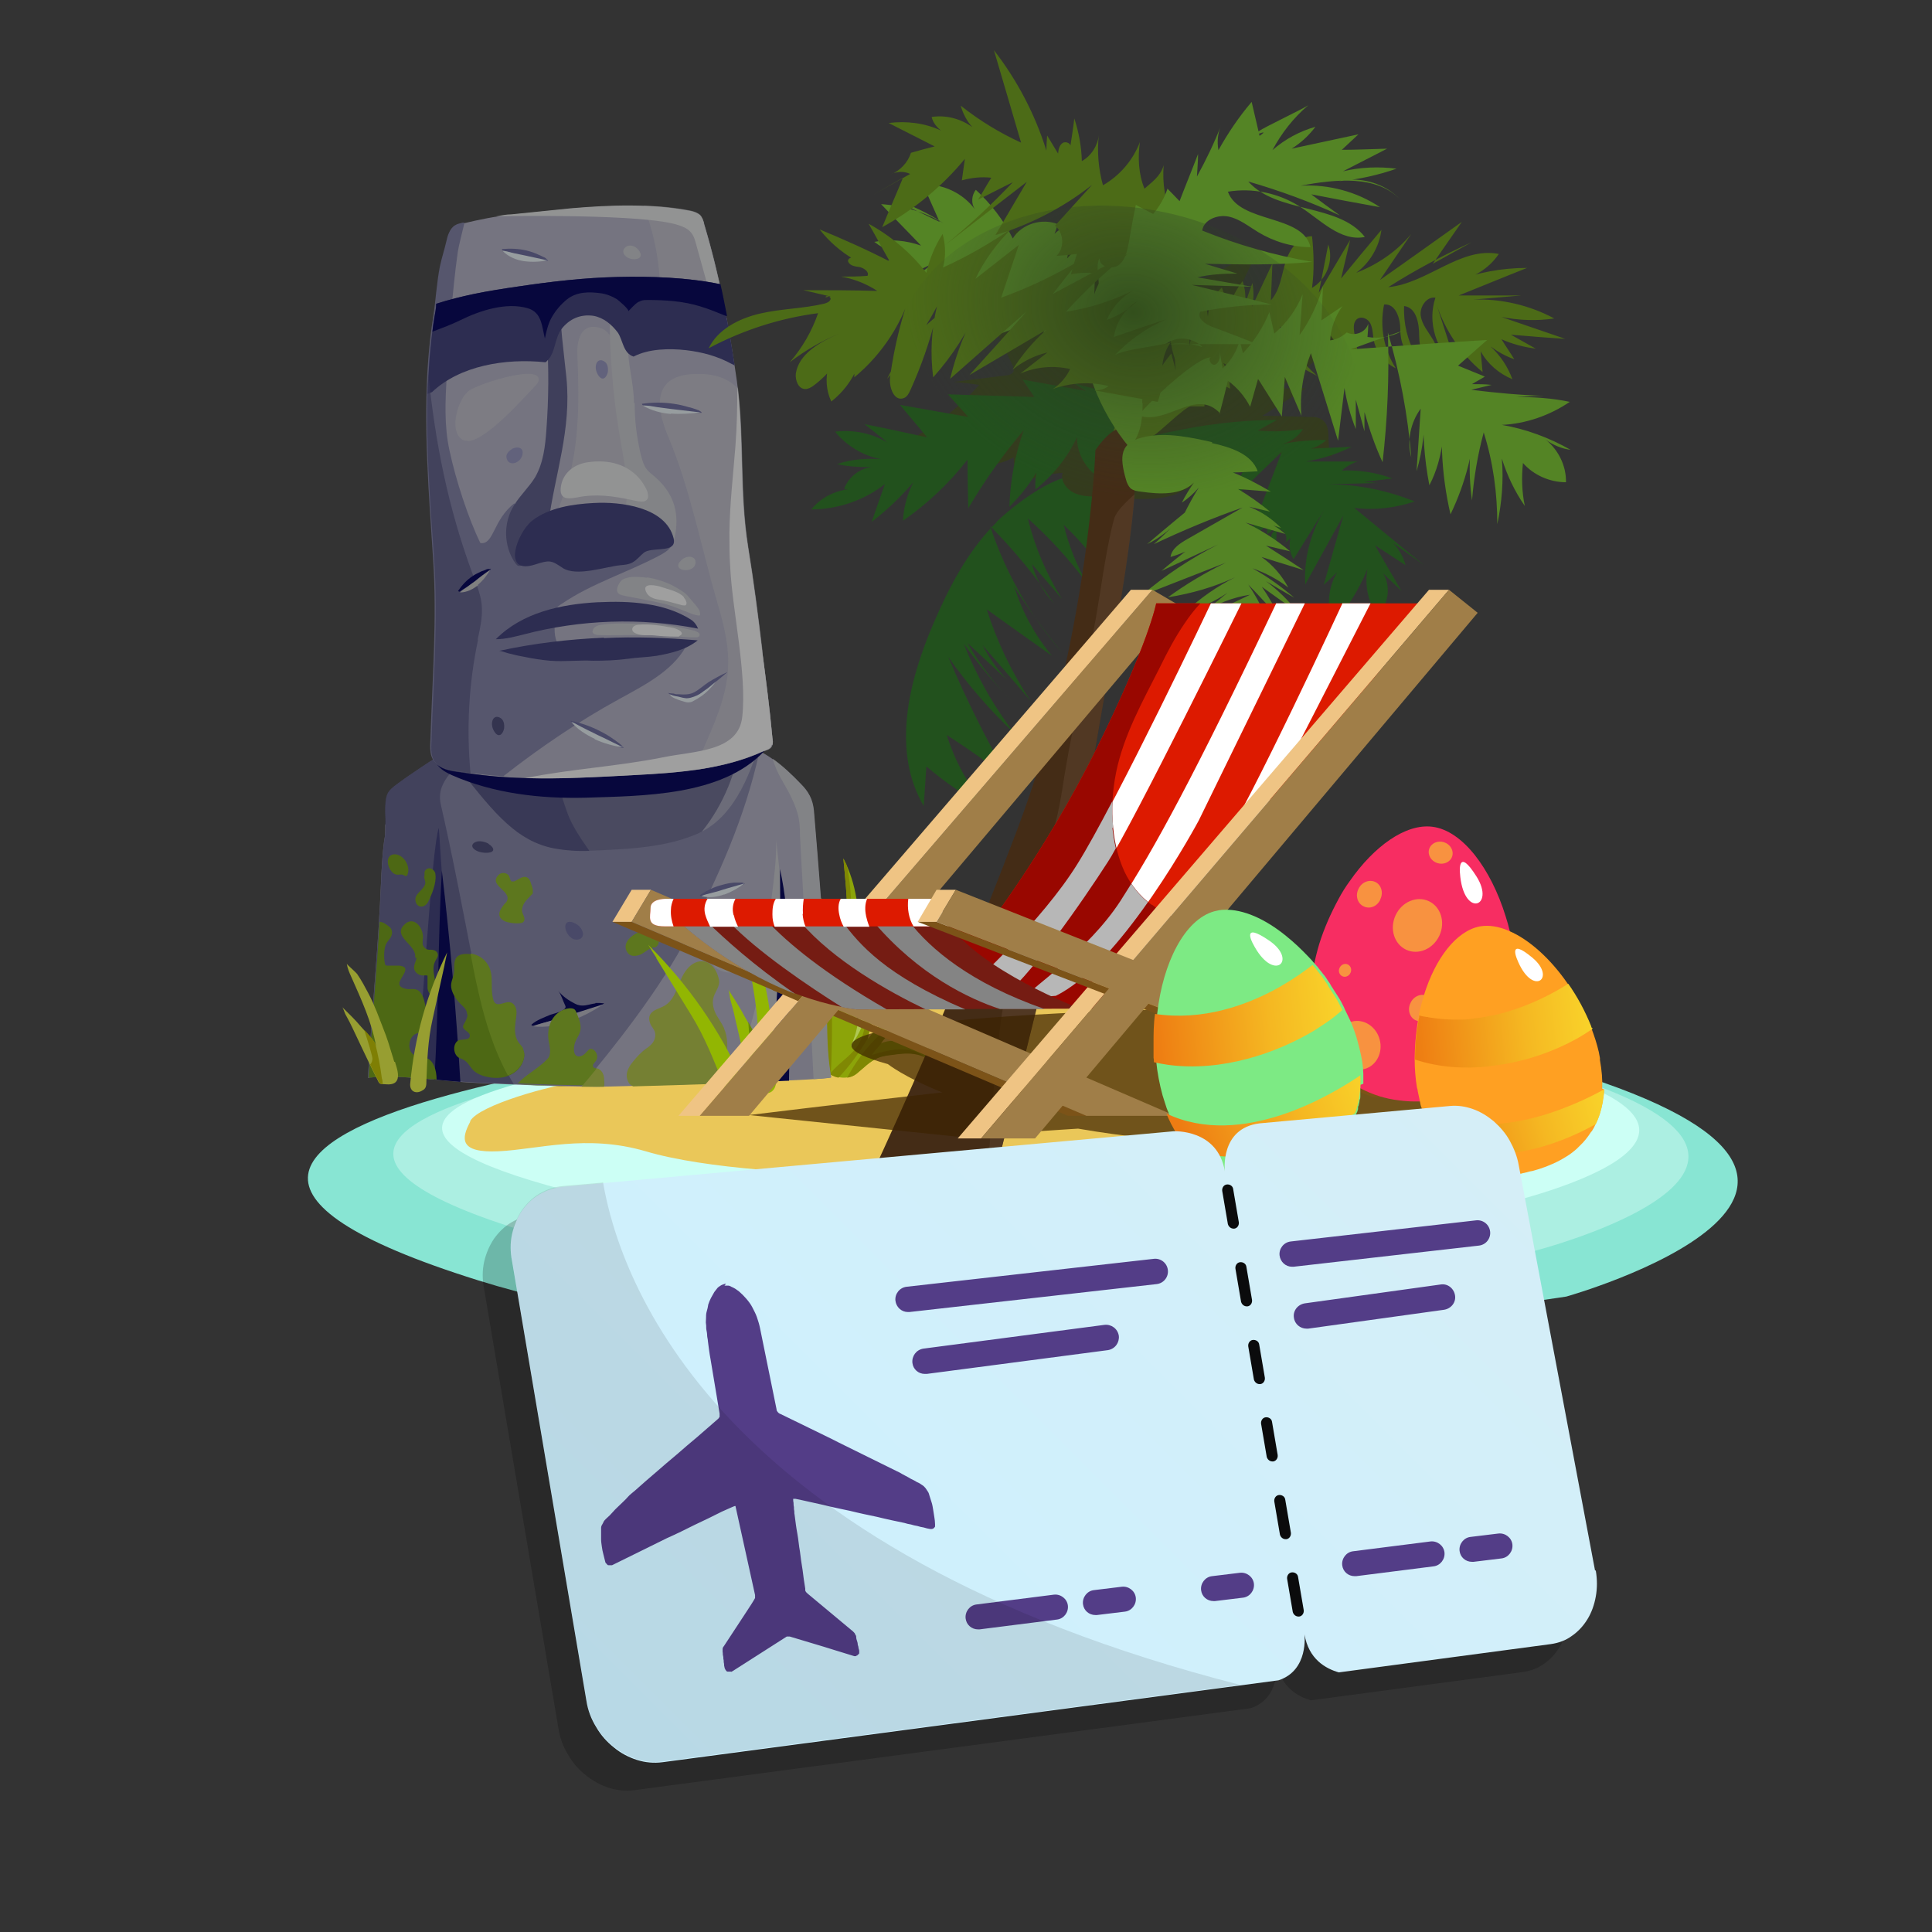 <?xml version="1.0" encoding="UTF-8"?>
<svg xmlns="http://www.w3.org/2000/svg" xmlns:xlink="http://www.w3.org/1999/xlink" version="1.1" viewBox="0 0 512 512">
  <rect x="0" y="0" width="512" height="512" fill="#333333" stroke="none"/>
  <!-- Generator: Adobe Illustrator 29.4.0, SVG Export Plug-In . SVG Version: 2.1.0 Build 152)  -->
  <defs>
    <style>
      .st0 {
        fill: none;
      }

      .st1 {
        fill: #ffd93b;
      }

      .st2 {
        fill: #758033;
      }

      .st3 {
        fill: #0b0b0c;
      }

      .st4 {
        opacity: .1;
      }

      .st4, .st5, .st6, .st7, .st8, .st9, .st10, .st11, .st12, .st13, .st14, .st15, .st16, .st17, .st18, .st19, .st20, .st21, .st22 {
        isolation: isolate;
      }

      .st23 {
        fill: #990700;
      }

      .st5 {
        opacity: .2;
      }

      .st24 {
        fill: url(#linear-gradient7);
      }

      .st25 {
        fill: #343b1d;
      }

      .st26 {
        fill: gray;
      }

      .st27 {
        fill: #678805;
      }

      .st28 {
        fill: #efc484;
      }

      .st29 {
        fill: #dd1a00;
      }

      .st30 {
        fill: #5d771e;
      }

      .st31 {
        fill: #4d6814;
      }

      .st32 {
        fill: url(#radial-gradient);
      }

      .st33 {
        fill: #808803;
      }

      .st6 {
        fill: #f9d62b;
      }

      .st6, .st9, .st22 {
        opacity: .6;
      }

      .st6, .st14, .st15, .st16, .st17, .st18, .st19, .st21 {
        mix-blend-mode: screen;
      }

      .st7 {
        opacity: .4;
      }

      .st7, .st34 {
        fill: #2d2d51;
      }

      .st35 {
        fill: #ffa022;
      }

      .st36 {
        fill: #b0c854;
      }

      .st8, .st9, .st37 {
        fill: #828386;
      }

      .st8, .st11, .st12 {
        opacity: .7;
      }

      .st38 {
        fill: #56566d;
      }

      .st39, .st12 {
        fill: #393956;
      }

      .st40 {
        fill: #a07e48;
      }

      .st41 {
        fill: #88e5d3;
      }

      .st42 {
        fill: #34344f;
      }

      .st43 {
        fill: #07073d;
      }

      .st44 {
        fill: #751c13;
      }

      .st11 {
        fill: #3d2300;
      }

      .st45 {
        fill: #442c16;
      }

      .st46 {
        fill: #494968;
      }

      .st47 {
        fill: #92b602;
      }

      .st48 {
        fill: #b7b7b7;
      }

      .st49 {
        fill: #3f3f5b;
      }

      .st50 {
        fill: #848484;
      }

      .st51 {
        fill: #fff;
      }

      .st52 {
        fill: #7f7f04;
      }

      .st53 {
        fill: #7c5318;
      }

      .st54 {
        fill: #929393;
      }

      .st55 {
        fill: #eac759;
      }

      .st56 {
        fill: #9f9f9f;
      }

      .st13 {
        fill: #5e4531;
        opacity: .5;
      }

      .st14 {
        fill: url(#linear-gradient5);
      }

      .st15 {
        fill: url(#linear-gradient4);
      }

      .st16 {
        fill: url(#linear-gradient3);
      }

      .st17 {
        fill: url(#linear-gradient6);
      }

      .st18 {
        fill: url(#linear-gradient2);
      }

      .st19 {
        fill: url(#linear-gradient1);
      }

      .st57 {
        fill: #4a4a60;
      }

      .st58, .st20 {
        fill: #757480;
      }

      .st59 {
        fill: #797980;
      }

      .st60 {
        fill: #f72d62;
      }

      .st61 {
        fill: #62627c;
      }

      .st62 {
        fill: #ccfff5;
      }

      .st63 {
        fill: #979d9f;
      }

      .st64 {
        fill: #548425;
      }

      .st20 {
        opacity: .8;
      }

      .st21 {
        fill: url(#linear-gradient);
      }

      .st65 {
        fill: #22511d;
      }

      .st66 {
        fill: #533d87;
      }

      .st22 {
        fill: #585872;
      }

      .st67 {
        fill: #7dea84;
      }

      .st68 {
        fill: #4c6b17;
      }

      .st69 {
        fill: #acefe2;
      }

      .st70 {
        fill: #8ca409;
      }

      .st71 {
        fill: #979e31;
      }
    </style>
    <radialGradient id="radial-gradient" cx="1697" cy="1702.5" fx="1697" fy="1702.5" r="61" gradientTransform="translate(1645.1 1846.6) rotate(-88.8) scale(1 -.8) skewX(.7)" gradientUnits="userSpaceOnUse">
      <stop offset="0" stop-color="#243819" stop-opacity=".7"/>
      <stop offset="1" stop-color="#34422f" stop-opacity="0"/>
    </radialGradient>
    <linearGradient id="linear-gradient" x1="-678" y1="-2951.2" x2="-684.6" y2="-2951.9" gradientTransform="translate(2254.4 -2133.9) rotate(24.9) scale(1 -1)" gradientUnits="userSpaceOnUse">
      <stop offset="0" stop-color="#f9d62b"/>
      <stop offset=".4" stop-color="#f5b822"/>
      <stop offset="1" stop-color="#ee7c12"/>
    </linearGradient>
    <linearGradient id="linear-gradient1" x1="-681" y1="-2982.6" x2="-684.2" y2="-2983" gradientTransform="translate(2254.4 -2133.9) rotate(24.9) scale(1 -1)" gradientUnits="userSpaceOnUse">
      <stop offset="0" stop-color="#f9d62b"/>
      <stop offset=".4" stop-color="#f5b822"/>
      <stop offset="1" stop-color="#ee7c12"/>
    </linearGradient>
    <linearGradient id="linear-gradient2" x1="-669.4" y1="-2967.1" x2="-682.6" y2="-2968.5" gradientTransform="translate(3359.3 950.6) rotate(90) scale(1 -1)" gradientUnits="userSpaceOnUse">
      <stop offset="0" stop-color="#f9d62b"/>
      <stop offset=".4" stop-color="#f5b822"/>
      <stop offset="1" stop-color="#ee7c12"/>
    </linearGradient>
    <linearGradient id="linear-gradient3" x1="357.7" y1="245.4" x2="305.2" y2="240" gradientTransform="translate(0 512) scale(1 -1)" gradientUnits="userSpaceOnUse">
      <stop offset="0" stop-color="#f9d62b"/>
      <stop offset=".4" stop-color="#f5b822"/>
      <stop offset="1" stop-color="#ee7c12"/>
    </linearGradient>
    <linearGradient id="linear-gradient4" x1="2832.3" y1="1309.3" x2="2779.4" y2="1303.9" gradientTransform="translate(-2004.8 2315.3) rotate(-15.8) scale(1 -1)" gradientUnits="userSpaceOnUse">
      <stop offset="0" stop-color="#f9d62b"/>
      <stop offset=".4" stop-color="#f5b822"/>
      <stop offset="1" stop-color="#ee7c12"/>
    </linearGradient>
    <linearGradient id="linear-gradient5" x1="423.9" y1="242.3" x2="374.8" y2="237.2" gradientTransform="translate(0 512) scale(1 -1)" gradientUnits="userSpaceOnUse">
      <stop offset="0" stop-color="#f9d62b"/>
      <stop offset=".4" stop-color="#f5b822"/>
      <stop offset="1" stop-color="#ee7c12"/>
    </linearGradient>
    <linearGradient id="linear-gradient6" x1="1503.8" y1="3396.4" x2="1455" y2="3391.4" gradientTransform="translate(-439.3 3900.9) rotate(-10.4) scale(1 -1)" gradientUnits="userSpaceOnUse">
      <stop offset="0" stop-color="#f9d62b"/>
      <stop offset=".4" stop-color="#f5b822"/>
      <stop offset="1" stop-color="#ee7c12"/>
    </linearGradient>
    <linearGradient id="linear-gradient7" x1="177" y1="475.6" x2="376.7" y2="275.9" gradientTransform="translate(0 2)" gradientUnits="userSpaceOnUse">
      <stop offset="0" stop-color="#ccf1ff"/>
      <stop offset="1" stop-color="#d5eef7"/>
    </linearGradient>
  </defs>
  <g class="st10">
    <g id="Layer_1">
      <path class="st41" d="M206.2,275s-215.7,21.7-79.5,64.3c105.9,33.2,288.4,4.3,288.4,4.3,0,0,101.5-28.6,1-59.6-71.9-22.1-209.9-9-209.9-9h0Z"/>
      <path class="st69" d="M217.1,275.1s-195.4,17.8-72,53c95.9,27.3,261.2,3.5,261.2,3.5,0,0,92-23.5.9-49-65.1-18.2-190.1-7.4-190.1-7.4h0Z"/>
      <path class="st62" d="M221.5,274.5s-180.6,14.2-66.6,42.2c88.7,21.7,241.5,2.8,241.5,2.8,0,0,85-18.7.8-39-60.2-14.5-175.8-5.9-175.8-5.9h.1Z"/>
      <path class="st55" d="M124.6,297.3c-2.3,4.3-3.1,8.3,7.5,7.8s23.3-4.6,39,0c15.8,4.7,43.7,6.2,62.8,6.2s55.1-2.9,77.1,0,75.5,4.8,91.4,0,28.3-21.3,13.3-27.3-53.8-17.6-82.7-17.6-84-4.1-110.5,4.9-60.3,14.3-68.5,15.3-27.1,6.3-29.4,10.5h0v.2Z"/>
      <path class="st70" d="M219.3,284.1c2.2,1.7,5.5,2.1,7.8.4,1.8-1.5,3.5-3.3,5.6-4.2,1.4-.6,2.8-.7,4.3-.9,3.1-.4,6.5-.7,9.1,1.3-3-4.2-8.3-6-12.7-4.2,1.3-1.9,3.1-3.4,4.8-4.8,3.9-3.1,8.6-5.6,13.2-4.1-2.2-2-5.2-2.6-7.9-2.2-6,.9-9.6,5-13.5,9.9,1.4-6.8,4.3-13.2,8.4-18.3,2.6-3.1,5.6-5.9,7-9.9-1.1.5-2.2,1.1-3.2,1.8-7.4,4.7-13,13-15,22.6-.9-14.7,3.4-30.4-3.7-44,1,10.3,2,20.9,0,30.9-.3-3.5-.7-5.9-1.2-8-.7-2.9-1.6-5.8-2.8-8.5-1.2-2.8-2.7-5.3-4.3-7.9,1,2.8,1.5,5.7,2,8.7.4,3,.7,5.9.7,9,0,5.7-.7,11-1.6,16.6-.7,4.4-.6,12.9,3.1,15.8h-.1Z"/>
      <path class="st33" d="M242.5,267.9c1.9-.9,4-1.6,6.1-1.9,1,.4,2,.9,2.8,1.7-4.6-1.5-9.3,1-13.2,4.1-1.7,1.4-3.5,2.8-4.8,4.8h.1c-.9,1-1.8,2-2.5,3,2.7-.8,5.4-1.6,8.2-1.5,2.1,0,4.3.7,6,2.2-2.5-1.4-5.5-1.2-8.3-.8-1.4.2-2.9.3-4.3.9-2.2.9-3.8,2.7-5.7,4.2-.7.6-1.6.9-2.4,1,4.2-7.9,10.5-14.2,17.9-17.6h0Z"/>
      <path class="st33" d="M216.6,239.9c.7,1.8,1.4,3.6,1.9,5.6,1,3.9,1.3,7.9,1.6,11.9.5,9,.5,17.9.1,26.9,2.4-3,5.9-4.7,7.7-8.2.7-1.3,1-2.9,1.4-4.3,1.3-4.2,3.5-7.9,6.3-10.7-2.7,4.2-4.6,9-5.7,14.2-2.3,3.8-4.8,7.3-7.7,10.3-1.1-.2-2.1-.7-3-1.4-3.7-2.9-3.8-11.4-3.1-15.8.9-5.6,1.7-10.9,1.6-16.6,0-3-.3-6-.7-9-.1-1-.3-1.9-.5-2.9h0Z"/>
      <path class="st33" d="M223.2,266.4c0,.1,0,.3-.1.4.2-3,.2-6,.3-9v.6c2.1-10,1.1-20.6.1-30.9.3.6.6,1.2.9,1.8.7,3.2,1,6.4,1.1,8.7.4,4.8.4,9.6,0,14.4s-1.1,9.4-2.4,14h0Z"/>
      <path class="st36" d="M227.3,271.2c2.1-9.4,7.7-17.6,14.9-22.2,1-.7,2.1-1.3,3.2-1.8-.8,2.2-2,4-3.4,5.7.2-.3.3-.8.4-1.2,0-.4.3-.9.3-1.4-1,.5-1.9,1.1-2.8,1.7-.9.6-1.7,1.5-2.5,2.3s-1.3,1.2-1.9,1.8c-.8.9-1.4,1.9-2,2.9-.4.7-.9,1.5-1.3,2.2-.4.7-.5,1.3-.8,2-.7,1.8-1.2,3.7-1.8,5.6-.9,3.1-2.4,6-4.2,8.6.9-1.9,1.6-4,1.9-6.2h0Z"/>
      <path class="st58" d="M102.1,218.6c0,1.5,0,3-.3,4.3-.7,5.5-.8,11.2-1.1,16.8-.8,15.2-2.3,30.6-3.2,45.9,9.4-.9,19.5,1,29,1.4,10.5.5,21.1.9,31.6,1,5.2,0,62.3-1.7,62.1-2.5-1.7-9.3-.8-18.8-1.4-28.2-.9-14.2-2-28.3-3.2-42.5-.3-3-1.4-5-3.5-7.1-4-4.1-8.7-8.4-14.2-10-5.7-1.7-12.1-2.7-18-2.7-13,0-25.6-.6-38.6.4-6.9.5-13.5-.6-20,2.3-3.7,1.6-7,3.9-10.3,6.1-1.6,1.1-3.3,2.2-4.9,3.4-1.1.8-2.3,1.6-3.1,2.7-1.3,2-.7,6.3-.8,8.6h-.1Z"/>
      <path class="st7" d="M154,287.9c8.1-9.6,21.1-25.8,28.6-40.5,7.7-15.1,14.8-30.5,18.7-48.4-1.1-.5-2.2-1-3.4-1.3-5.7-1.7-12.1-2.7-18-2.7-13,0-25.6-.6-38.6.4-6.9.5-13.5-.6-20,2.3-3.7,1.6-7,3.9-10.3,6.1-1.6,1.1-3.3,2.2-4.9,3.4-1.1.8-2.3,1.6-3.1,2.7-1.3,2-.7,6.3-.8,8.6,0,1.5,0,3-.3,4.3-.7,5.5-.8,11.2-1.1,16.8-.8,15.2-2.3,30.6-3.2,45.9,9.4-.9,19.5,1,29,1.4,9.1.4,18.3.7,27.4.9h0Z"/>
      <path class="st12" d="M136.2,287.4c-4.4-7.2-7.1-15.4-9-23.7-.6-2.5-1.1-4.9-1.6-7.4-2.8-14.4-5.5-28.8-8.8-43.2-1.4-6.4,4.9-10.3,8.9-14.4.2-.2.4-.4.4-.7s0-.6-.3-.8c-.2-.3-.4-.6-.7-.8-1.3.3-2.6.7-3.9,1.3-3.7,1.6-7,3.9-10.3,6.1-1.6,1.1-3.3,2.2-4.9,3.4-1.1.8-2.3,1.6-3.1,2.7-1.3,2-.7,6.3-.8,8.6,0,1.5,0,3-.3,4.3-.7,5.5-.8,11.2-1.1,16.8-.8,15.2-2.3,30.6-3.2,45.9,9.4-.9,19.5,1,29,1.4,3.2.1,6.4.3,9.6.4h.1Z"/>
      <path class="st57" d="M134.4,218.2c3.5,3.2,7.6,5.6,12.3,6.5,5.4,1,10.5.8,16.9.4,7.1-.4,14.6-1.3,21.1-4.1,10.1-4.4,14.3-16.2,17.4-26.7-.4,1.5-38.7,0-42.6.1-12.6.2-27.8-1.4-39.9,2.5-.6,3.3,1.7,6.4,3.8,9,3.3,4.1,6.8,8.6,10.9,12.3h0Z"/>
      <path class="st39" d="M146.2,200.6c-.2-1-.4-2-.6-3h-8.4c-5.9,0-11.7.9-17.6,1,.2,2.7,2.1,5.2,3.9,7.4,3.3,4.1,6.8,8.6,10.9,12.3,3.5,3.2,7.6,5.6,12.3,6.5,3.2.6,6.2.8,9.5.7-2-2.8-4.6-6.7-5.7-9.7-1.8-4.9-3.2-10.1-4.3-15.2Z"/>
      <path class="st20" d="M196.5,195c-1.1,9.2-4.7,18.2-10.5,25.4,9.2-4.8,13.1-16,16.2-26.1-.1.4-2.3.5-5.7.6h0Z"/>
      <path class="st34" d="M120.1,286.5c-.4-22.3-2.4-44.9-3.8-67.1-1.9,5-4.1,48.1-6.2,66.2,3.3.2,6.7.6,10,.9h0Z"/>
      <path class="st43" d="M122,286.7c-1.1-18.7-2.7-37.3-4.9-55.9-1.1,18.5-.8,36.8-2,55.3,2.3.2,4.6.4,6.8.6h0Z"/>
      <path class="st37" d="M220.3,285.5c-1.7-9.3-.8-18.8-1.4-28.2-.9-14.2-2-28.3-3.2-42.5-.3-3-1.4-5-3.5-7.1-2.2-2.3-4.7-4.7-7.4-6.6.8,3.4,3.3,7,4.4,9.2.9,1.8,1.7,3.5,2.2,5.4.5,1.8.6,3.7.6,5.6,1.1,21.6,2.6,43.1,3.6,64.7,3-.2,4.8-.4,4.7-.5h0Z"/>
      <path class="st37" d="M206.3,228.1c-.2-1.8-.4-3.6-.6-5.4.1,5-.6,10.1-1.2,15.1-.9,7.3-1.3,14.6-2.7,21.9-1.8,9.2-4.6,18.2-7.3,27.3,3.9-.1,7.7-.3,11.1-.4.3-3.5.7-6.5.7-7.2,1-10.8.9-21.5,1-32.4,0-6.5-.3-12.5-1-18.8h0Z"/>
      <path class="st43" d="M209.4,271.1c-.3-13.3.2-27.8-2.7-40.8.3,18.8-.6,37.6-3,56.3,1.9,0,3.7-.2,5.4-.2v-.6c0-4.9.4-9.8.3-14.7h0Z"/>
      <path class="st58" d="M113.8,95.3c-1.4,17.6.2,36.4,1.3,53.5,1,15.1-.2,31-.7,46.2,0,2.3-.6,5.2,1.1,7.1,1.8,2.1,4.7,2.2,7.3,2.6,14.8,2.5,30.6,1.5,45.6.7,11.5-.6,23.4-1.5,34-6.3.9-.4,2-.5,2.3-1.7.2-.6.1-1.2,0-1.8-.7-7.7-1.7-15.3-2.7-23-1.1-9.3-2.3-18.6-3.8-27.8-2.3-14.7-.9-28.9-2.9-43.7-2-14.1-4.6-28.2-8.7-41.7-.2-.8-.5-1.7-1.1-2.3-.7-.6-1.6-.9-2.5-1.1-10.4-2-21.1-1.6-31.7-.7-5.2.5-10.5,1.1-15.7,1.6-4.3.4-8.6,1.3-12.8,2.3-.7.2-1.4.3-2,.7-1.4.8-2,2.8-2.3,4.2-.5,2.2-1.2,4.3-1.7,6.6-.9,4.5-1.1,9-1.8,13.5-.6,3.6-1,7.4-1.3,11.1h0Z"/>
      <path class="st9" d="M163.8,94.9c-.5-2.7-1.6-6.9-4.5-7.9-4.9-1.7-6.4,2.5-6.3,6.5.5,13.6.8,26.8-4.4,39.7-.6,1.5-1.3,3.2-.9,4.8.9,3.4,7.7,1.9,10.1,1.6,4.1-.4,8.3-.6,12.5-.4.9,0,1.8,0,2.5-.4,4.7-3.2-2.5-11.7-4-14.7-4.2-8.5-3.4-20-5-29.2h0Z"/>
      <path class="st43" d="M168.3,205.4c-15,.8-30.7,1.8-45.6-.7-2.4-.4-5.1-.5-6.9-2.2h0c.9,1.4,2.4,2.2,3.9,2.9,11.1,4.9,23.5,6.3,35.5,6,15.1-.5,35.9-.4,47.2-12.2,0-.1.2-.2.3-.3-.2,0-.3.1-.5.2-10.7,4.9-22.5,5.7-34,6.3h0Z"/>
      <path class="st9" d="M174.8,74.2c5.8.9,11.4,2.3,16.7,4.4-1.4-6.5-3-13-4.9-19.4-.2-.8-.5-1.7-1.1-2.3-.7-.6-1.6-.9-2.5-1.1-4.1-.8-8.2-1.2-12.4-1.3,2.3,6.3,3.9,12.8,4.2,19.6h0Z"/>
      <path class="st38" d="M182.7,170.1c-.2.4-3.6.5-4.1.5-1.4.2-2.7.3-4.1.5-2.8.3-5.6.6-8.5.8-3.4.3-6.8.3-10.2.2-2.2,0-6.4.5-7.9-1.5-.6-.8-.8-1.9-.9-3,0-1.1-.1-2.2-.2-3.4,0-.9,0-1.8.4-2.6.4-.7,1-1.2,1.7-1.6,7.9-5.4,17.2-8.2,25.7-12.7,1.3-.7,2.6-1.4,3.4-2.7,1.1-1.8-1.3-1.5-2.4-1.6-1.7-.2-3.3-.2-5-.2-3.3,0-6.7.3-10,.5-5.8.3-11.6.6-17.4.8-1.2,0-2.5.1-3.5-.4-3.2-1.5-.7-8.1-3.4-10.3-5.7,4.4-5.4,11.1-9,10.5-3.1-6.3-6.5-16.6-8.2-24.6-1.4-6.5-1.1-13.1-.7-19.7.7-10.9,1.4-21.9,2.9-32.7.3-2,1.1-4.9,1.8-7.9-.2,0-.3,0-.5,0-.7.2-1.4.3-2,.7-1.4.8-2,2.8-2.3,4.2-.5,2.2-1.2,4.3-1.7,6.6-.9,4.5-1.1,9-1.8,13.5-.6,3.6-1,7.4-1.3,11.1-1.4,17.6.2,36.4,1.3,53.5,1,15.1-.2,31-.7,46.2,0,2.3-.6,5.2,1.1,7.1,1.8,2.1,4.7,2.2,7.3,2.6,3.6.6,7.2,1,10.9,1.2,9.7-7.6,20-14.6,30.8-20.5,7.1-3.9,15-7.9,18.3-15.3h.2Z"/>
      <path class="st54" d="M186.6,59.3c-.2-.8-.5-1.7-1.1-2.3-.7-.6-1.6-.9-2.5-1.1-10.4-2-21.1-1.6-31.7-.7-5.2.5-10.5,1.1-15.7,1.6-1.4,0-2.7.3-4.1.5,3.1,0,39.5-.7,48.4,2.4,1.2.4,2.4.9,3.2,1.9.8.9,1.1,2.1,1.4,3.2,1.5,5.4,3,10.8,4.5,16.2.4,1.5,1,3.1,2.4,3.7.4,0,.8.2,1.2,0-1.6-8.6-3.6-17.2-6.1-25.5h.1Z"/>
      <path class="st37" d="M168.2,106.7v.3c0,4.5.5,8.5,1.5,13,.4,1.6.8,3.3,1.8,4.5.6.7,1.4,1.3,2.1,1.9,4.6,4,6.4,8.9,5.4,14.9-.6,3.7-1.4,3.1-4.3,1.5-2.7-1.5-5.5-3-8.2-4.5-.4-.2-.9-.5-1-.9-.2-.4,0-.9,0-1.3,1.5-6.4,0-13.1-1.1-19.6-1.7-9.7-2.6-19.6-2.8-29.4,0-1,0-2,.4-2.8.5-.9,1.5-1.5,2.4-1.1,1.3,3.1,2,5.2,2,8.5,0,5.1,1.6,10,1.6,15.1h.2Z"/>
      <path class="st49" d="M146.7,146.2c0-2.4-1.8-4.4-1.4-7.4,1.8-13.4,6.2-24.9,4.8-38.8-.7-7-1.8-14-1.6-21-3.1,1.5-3.7,8.2-3.6,10.6.6,8.1.5,16.1-.1,24.3-.3,4.3-.8,8.8-3,12.6-1.6,2.6-3.9,4.7-5.5,7.3-3,4.6-2.9,11,.3,15.5.2.2.4.5.6.6.5.2,1,0,1.5-.2,2.7-1.1,5.5-2.2,8.2-3.3l-.2-.2Z"/>
      <path class="st34" d="M190.8,75.3c-8.7-1.8-18.3-2.1-27.1-1.9s-17.5,1.2-26.2,2.5c-4.2.6-8,1.2-11.9,2-3.3.7-6.6,1.5-10,2.6,0,1.2-.3,2.5-.5,3.7-.6,3.6-1,7.4-1.3,11.1-.2,3-.4,6-.5,9.1.4-.2.8-.3,1.2-.5,7.4-7,19.4-9,30-7.9.2,0,.4-.3.5-.4,2.2-2,2-6.1,3.8-8.4,2.1-2.7,5-4,8.5-3.5,2.7.5,4.8,2.3,6.4,4.4,1.4,2,1.4,5.5,4.2,6.4h0c4-2.1,9.5-2.2,13.9-1.7,4.3.5,8.4,1.6,12.2,3.7.2,0,.5.3.7.4-1.1-7.3-2.4-14.6-4-21.8v.2Z"/>
      <path class="st34" d="M157.4,133.3c6.9-.4,19,1,21.1,9.3.1.5.2,1,0,1.5-.8,2.2-6.1.9-7.9,2.4-1,.8-1.8,1.9-2.9,2.5-1,.6-2.2.7-3.4.8-3.9.4-11.6,3.1-15.2.7-3.1-2.1-3.5-2.1-7.3-.9-9,2.9-4.7-8.5-.8-11.6,4.5-3.5,10.8-4.4,16.3-4.7h0Z"/>
      <path class="st34" d="M158.6,159.6h-.2c-9.6.5-20,2.7-27,9.8,2.6,0,5.1-.7,7.5-1.3,15-3.9,30.9-4.5,46.1-1.5-.4-1-1-1.8-1.9-2.4-7.1-4.5-16.3-5-24.5-4.6Z"/>
      <path class="st34" d="M160,169c-9.4.4-18.6,1.5-27.8,3.5.6-.1,2.1.6,2.8.7,1.2.3,2.4.6,3.6.8,2.4.5,4.8.9,7.2,1.1,3.8.3,7.6-.2,11.4,0,3,0,6.1-.1,9.1-.5,2.6-.4,5.1-.4,7.7-.8,3.9-.7,7.8-1.6,10.9-4.1-8.3-.7-16.6-1-24.8-.6h0Z"/>
      <path class="st43" d="M190.8,75.3c-8.7-1.8-18.3-2.1-27.1-1.9s-17.5,1.2-26.2,2.5c-4.2.6-8,1.2-11.9,2-3.3.7-6.6,1.5-10,2.6,0,1.2-.3,2.5-.5,3.7s-.4,2.5-.5,3.7c2.6-1,5.1-1.9,7.5-3.1,5.1-2.5,12.1-4.8,17.8-3.1,3.7,1.1,3.7,4.8,4.5,8,.4-1.9.8-3.7,1.7-5.4,1.1-2,2.5-3.6,4.2-5,2.6-2,5.7-2,8.8-1.6,1.6.2,3.1.8,4.4,1.6.3.2,3.4,2.8,3,3.2.8-.8,1.7-1.9,2.7-2.5.2,0,.4-.2.7-.3.6-.2,1.1-.2,1.7-.2,4.7,0,9.5.3,14,1.7,2.3.7,4.5,1.6,6.7,2.5.1,0,.3,0,.4.2-.6-2.9-1.1-5.8-1.8-8.7h0Z"/>
      <path class="st37" d="M171.5,153c2.7.5,5.4,1.3,7.7,2.7,1.2.7,2.6,1.5,3.4,2.6.8,1,1.9,2.1,2.6,3.2.3.5.4,1.1.3,1.6-.7.1-1.4-.2-2.1-.4-2.6-1-5.2-2.2-7.9-2.8-3.1-.7-6.3-1.3-9.5-1.9-.9-.2-1.9-.3-2.3-1-.1-.2-.2-.4-.2-.6,0-.9.8-2.4,1.5-2.8,1.3-.7,2.8-.8,4.2-.7.7,0,1.4.1,2.2.2h.1Z"/>
      <path class="st37" d="M157,167.3c0,.5.5,1,1.8,1,2.5.1,4.9,0,7.4,0s6.3,0,9.5.1c2.9,0,5.9.6,8.8.5.4,0,.8-.1.9-.5v-.4c-.3-.5-1-.7-1.5-.9-4.2-1-8.4-1.8-12.8-1.8s-7.8-.3-11.9.3c-1.3.2-2.1.9-2.1,1.5v.2Z"/>
      <path class="st12" d="M126.6,169.4c.6-2.7,1.2-5.4,1.1-8.1,0-3.2-1.4-6.3-2.5-9.3-6.5-17.6-9.9-35-11.7-53-.9,16.6.5,34,1.6,49.9,1,15.1-.2,31-.7,46.2,0,2.3-.6,5.2,1.1,7.1,1.8,2.1,4.7,2.2,7.3,2.6.6.1,1.3.2,1.9.3-1.1-11.9-.5-23.9,2-35.6h-.1Z"/>
      <path class="st9" d="M202.1,172.6c-1.1-9.3-2.3-18.6-3.8-27.8-2.2-14.1-1-27.7-2.7-41.8-2.4-2.5-5.8-4-10.8-3.9-11.4,0-11.4,7.9-7.8,16.4,5.8,13.7,8.8,29.3,12.9,43.5,1.6,5.4,3.1,10.9,3.1,16.5,0,10.1-5.2,19.1-9,28.6,6.3-.9,12.5-2.3,18.4-5,.9-.4,2-.5,2.3-1.7.2-.6.1-1.2,0-1.8-.7-7.7-1.7-15.3-2.7-23h.1Z"/>
      <path class="st56" d="M204.7,197.4c.2-.6.1-1.2,0-1.8-.7-7.7-1.7-15.3-2.7-23-1.1-9.3-2.3-18.6-3.8-27.8-2.3-14.3-1-28-2.8-42.4,0,5.3-.1,10.5-.5,15.8-.6,7.6-1.5,15.3-1.6,23,0,2.9,0,5.9.2,8.8.5,11.5,4.5,28.5,3.2,40-1,9.3-12.9,9-21,10.7-12.6,2.5-23.9,3-36.5,5.5,9.7.3,19.5-.3,29-.8,11.5-.6,23.4-1.5,34-6.3.9-.4,2-.5,2.3-1.7h.2Z"/>
      <path class="st9" d="M123.9,116.9c4.9,0,15.2-11.8,17.9-14.6.6-.6,1.2-1.4.9-2.1-.2-.7-1.1-1-1.9-1.1-3.9-.4-13,2.4-16.3,4.3-3.1,1.9-5.8,11.1-1.8,13.2.3.2.7.2,1.1.2h.1Z"/>
      <path class="st54" d="M170,127.5c-3.4-4.5-8.7-5.8-14.2-5-3.7.5-6.8,2.9-7.2,6.8-.4,4.1,3.6,2.5,6.3,2.2,4.9-.6,9.2.3,14,1.3,1,.2,2.2.3,2.7-.6.3-.5.1-1.2,0-1.8-.3-.9-.9-1.9-1.6-2.9Z"/>
      <path class="st56" d="M180.6,167.6c-.3-.6-1.7-1.1-2.2-1.2-3.1-.6-6.2-1.1-9.3-.8-1.7.1-2.2,1.7-.5,2.3,1.6.7,3.2.3,4.9.5,1.8.2,3.5.3,5.3.3s.9,0,1.3-.2c.6-.3.7-.6.5-.9h0Z"/>
      <path class="st56" d="M181.2,158.2c-1.4-1.5-4.1-2-5.8-2.6-1.1-.4-5.4-1.4-4.2,1.2.6,1.4,2,1.9,3.4,2.1,2.1.3,4.2,1,6.2,1.5.3,0,.6.1.9,0,.3-.2.3-.7.1-1.1-.1-.4-.4-.7-.6-1h0Z"/>
      <path class="st43" d="M130,150.8h-.7c-.2,0-.4.1-.6.2-.4.2-.8.3-1.1.4-.8.4-1.7.8-2.4,1.3-1.5,1-2.8,2.4-3.8,3.9,0,.1.3.2.4.2,1.6-1.1,3.2-2.1,4.8-3.1,1.1-.7,2-1.5,3-2.3.2-.2.4-.4.5-.7h-.1Z"/>
      <path class="st26" d="M126.6,155c1.4-1.1,2.4-2.5,3.4-4.1-1.4,1-2.8,2-4.1,3.1-.7.5-1.4,1-2,1.5-.7.5-1.5.9-2,1.5,1.9,0,3.5-.9,4.9-2h-.2Z"/>
      <path class="st46" d="M197.4,234.1s-.6-.1-.7-.2h-2.2c-1.1.1-2.1.3-3.1.6-2.1.5-4.1,1.5-5.9,2.7-.1.1.2.3.3.3,2.2-.6,4.3-1,6.5-1.6,1.4-.3,2.8-.8,4.2-1.3.3-.1.6-.2.9-.5Z"/>
      <path class="st63" d="M191.9,237.1c1.9-.7,3.7-1.7,5.4-3-1.9.6-3.9,1.1-5.8,1.7-.9.3-1.9.6-2.8.8-.9.3-2,.4-2.8.9,2.1.5,4.2.2,6.1-.5h0Z"/>
      <path class="st46" d="M165.3,198.2s-.5-.6-.6-.7c-.2-.2-.5-.4-.7-.6-.5-.3-.9-.7-1.4-1-1.1-.8-2.3-1.5-3.5-2.1-2.5-1.3-5.1-2.2-7.8-2.8-.2,0,0,.3.1.4,2.5,1.3,5,2.7,7.5,4.1,1.7.9,3.4,1.7,5.1,2.4.4.2.8.3,1.2.3h0Z"/>
      <path class="st63" d="M157.6,195.9c2.4,1.1,5,1.8,7.6,2.2-2.3-1.1-4.6-2.3-7-3.4-1.1-.6-2.3-1.1-3.4-1.7-1.1-.5-2.3-1.3-3.4-1.7,1.6,2,3.9,3.4,6.2,4.5h0Z"/>
      <path class="st46" d="M145.2,69l-.5-.5c-.2-.2-.4-.3-.7-.4-.4-.2-.8-.4-1.3-.6-1-.5-2-.8-3.1-1.1-2.1-.5-4.3-.6-6.5-.4-.2,0,0,.4.2.4,2.2.6,4.4,1.2,6.6,1.8,1.4.4,2.9.7,4.4.9h1,0Z"/>
      <path class="st63" d="M138.8,69.2c2.1.3,4.2.2,6.3-.2l-6-1.3c-1-.2-2-.4-2.9-.6-1-.2-2-.6-3-.6,1.6,1.6,3.6,2.4,5.6,2.7h0Z"/>
      <path class="st46" d="M192.4,280.8v-.7c0-.3-.1-.5-.2-.7-.2-.4-.3-.9-.5-1.3-.4-1-1-1.9-1.6-2.8-1.2-1.8-2.7-3.4-4.4-4.7-.2,0-.2.2-.1.4,1.2,1.9,2.4,3.8,3.6,5.7.8,1.3,1.7,2.4,2.6,3.6.2.3.4.5.8.7l-.2-.2Z"/>
      <path class="st63" d="M187.8,276.6c1.3,1.6,2.9,3,4.6,4.2-1.2-1.6-2.3-3.3-3.5-4.9l-1.7-2.4c-.6-.8-1.1-1.8-1.8-2.4.2,2.1,1.2,4,2.4,5.6h0Z"/>
      <path class="st46" d="M185.9,109.2s-.6-.4-.8-.5c-.3,0-.6-.3-.9-.3-.6-.2-1.1-.4-1.7-.5-1.3-.4-2.6-.7-4-.9-2.7-.4-5.5-.4-8.3,0-.2,0,0,.3.2.4,2.8.4,5.6.9,8.4,1.4,1.9.3,3.7.5,5.6.6h1.5Z"/>
      <path class="st63" d="M177.8,109.6c2.6.2,5.3,0,7.9-.3-2.6-.3-5.1-.6-7.7-.9-1.3-.2-2.5-.3-3.8-.5-1.2-.2-2.6-.5-3.8-.4,2.2,1.3,4.8,2,7.4,2.2h0Z"/>
      <path class="st43" d="M157.8,265.9c-2.1.3-3.4,1.1-5.4.1-1.6-.8-3.4-2-4.5-3.5.8,1,1.3,2.8,1.9,4,.7,1.3-3,2.1-3.9,2.4-1.6.7-3.7,1.4-5,2.6-.2.2.2.4.5.3,3.5-1,7-1.9,10.5-2.8,2.3-.6,4.6-1.4,6.8-2.3.5-.2,1-.4,1.4-.8,0,0-1-.1-1.1-.1h-1.2Z"/>
      <path class="st59" d="M151.1,270.6c3.2-1.1,6.1-2.7,8.9-4.5-3.1,1-6.2,2-9.4,3-1.5.5-3.1,1-4.6,1.4-1.5.5-3.2.8-4.6,1.5,3.2.4,6.6-.3,9.7-1.3h0Z"/>
      <path class="st61" d="M135.6,119c1.5-.8,3.4-.5,2.8,1.7-.7,2.2-3.5,2.9-4.1.9-.4-1.1.4-2,1.4-2.6h0Z"/>
      <path class="st22" d="M171.1,278c1.6-1.1,3.7-1,2.7,1.8s-3.9,4-4.4,1.5c-.3-1.3.7-2.6,1.7-3.3Z"/>
      <path class="st42" d="M129.4,223.6c1.5.9,2.2,2.4-.6,2.4s-4.8-1.8-2.9-2.8c1-.5,2.4-.2,3.4.3h.1Z"/>
      <path class="st46" d="M150.2,247.1c-.8-1.6-.5-3.6,2-2.5s3.2,4.1.9,4.4c-1.3.2-2.3-.8-2.9-1.9Z"/>
      <path class="st8" d="M191.2,254.2c-2.1.2-3.4,1.6-.5,2.9,3,1.4,6,.3,4.4-1.7-.9-1.1-2.5-1.4-3.9-1.2h0Z"/>
      <path class="st37" d="M168.8,65.8c1.2,1.1,1.7,2.8-.7,2.9-2.4,0-3.9-2.1-2.2-3.3.9-.6,2.1-.3,2.9.4Z"/>
      <path class="st37" d="M182,151.1c-1.6.1-3.2-.8-1.6-2.5,1.6-1.7,4.3-1.3,3.9.8-.2,1.1-1.3,1.6-2.4,1.7h.1Z"/>
      <path class="st61" d="M161.1,98.5c-.3,1.6-1.5,2.8-2.7.7-1.2-2.1-.2-4.5,1.6-3.5,1,.5,1.2,1.7,1.1,2.8h0Z"/>
      <path class="st42" d="M133.6,193c-.3,1.6-1.5,2.8-2.7.7s-.2-4.5,1.6-3.5c1,.5,1.2,1.7,1.1,2.8h0Z"/>
      <path class="st63" d="M181.5,186c.3.1.8.2,1.3.1.4,0,.7-.2.9-.3,3.5-1.8,5.1-3.9,6.6-6-2.3,1.7-4.4,3.7-8.1,4.8-1.4-.3-2.9-.6-4.5-.7-.6.8,2.7,1.8,3.8,2.1h0Z"/>
      <path class="st46" d="M181.5,185c1,.2,2.3-.3,3.2-.7,1.1-.5,1.5-1,2.3-1.5.9-.6,1.6-1.3,2.4-1.9,1.2-.9,2.3-1.9,3.4-2.8-1.8.8-3.4,1.7-4.9,2.6-1.4.9-2.5,2-4,2.8-1.2.6-2.6.6-3.8.5-.5,0-1.1,0-1.6-.2-.2,0-1.5-.1-1.5-.2.4.4,1.1.7,2.1.9.9.1,1.5.4,2.4.5h0Z"/>
      <path class="st31" d="M97.6,285.6c5.9-.6,12,0,18.1.5,0-2.4-.7-4.9-2.6-5.7-1-.4-2.1-.3-3.1-.7-2.4-1-1.8-5.4.7-5.9,3.4-.6,2.5-5.6,1.8-8.3-.3-1.4-1-3-2.3-3.3-.8-.2-1.6,0-2.4-.1-4.4-.8,0-3.7-.4-5.4-.2-.6-1-.7-1.6-.8h-3c-.2,0-.5,0-.6-.1s-.2-.3-.2-.5c-.3-1.3-.3-3.8.3-5.1.5-1,1.6-1.8,1.6-3s-.7-1.6-1.4-2.1c-.5-.4-1.2-.8-1.9-.8-.8,13.7-2.1,27.5-2.9,41.3h0Z"/>
      <path class="st31" d="M112.4,232.3c0,.6.4,1.2.3,1.8-.3,1.8-2.9,2.6-2.6,4.6s2.4,2,3.3.4c1-1.9,2.3-5.1,2-7.3,0-.7-.5-1.3-1.1-1.6-.7-.3-1.6.1-1.8.9,0,.4,0,.8,0,1.1h-.1Z"/>
      <path class="st31" d="M105.3,231.8c.5,0,1-.1,1.4,0s.7.5,1,.3c.2,0,.3-.2.3-.4.9-2.1-1.1-5.4-3.5-5.3-3.1.2-1.5,5.2.7,5.4h0Z"/>
      <path class="st31" d="M123.9,268.8c0,.8-.4,1.6-.8,2.3-.2.3-.3.5-.4.9,0,1.1,1.9,1.4,1.8,2.5,0,1.4-2.5.7-3.3,1.4-1.3,1.1-1,3.6.4,4.4.4.2.9.3,1.3.6,1.2.6,1.7,2,2.7,2.9.7.6,1.5,1,2.4,1.3,2,.6,4.1.8,6.1.2,2-.6,3.8-2,4.5-4,.4-1,.5-2.2,0-3.1-.3-.7-.9-1.2-1.3-1.8-1.2-1.7-1-4-.7-6,.1-.9.3-1.8.1-2.7-.2-.9-.8-1.8-1.7-1.9-1.3-.2-2.9,1.1-3.9.2-.3-.3-.4-.6-.5-1-1-3.6.7-7.2-2.3-10.3-1.5-1.5-3.7-2.2-5.8-1.8-.6.1-1.2.4-1.6.9-.8,1.3-.4,2.8-.6,4.1-.3,1.6-1.1,2.7-.6,4.4.4,1.4,1.3,2.7,2.3,3.7s1.1,1,1.5,1.7c.2.4.3.9.3,1.4v-.3Z"/>
      <path class="st30" d="M138.7,278c-.3-.7-.9-1.2-1.3-1.8-1.2-1.7-1-4-.7-6,.1-.9.3-1.8.1-2.7-.2-.9-.8-1.8-1.7-1.9-1.3-.2-2.9,1.1-3.9.2-.3-.3-.4-.6-.5-1-1-3.6.7-7.2-2.3-10.3-1-1-2.3-1.6-3.7-1.8.2,1.2.5,2.5.7,3.7.5,2.5,1,4.9,1.6,7.4,1.7,7.4,4,14.6,7.6,21.2,1.8-.7,3.3-2,4-3.8.4-1,.5-2.2,0-3.1h0Z"/>
      <path class="st30" d="M160,286.6c0-.7,0-1.4-.3-2-.2-.6-.8-1.2-1.4-1.4-.4-.1-.9-.1-1.1-.5-.3-.5.3-1,.6-1.4.8-.9.5-2.4-.5-3.1-.3-.2-.7-.3-1-.2-.3.1-.5.5-.8.7-1.3,1.7-3.4,1.9-3.4-.6s1.4-3.3,1.7-5c.3-1.6-.4-3.2-1-4.7-.2-.4-.3-.8-.7-1s-.8-.2-1.2-.2c-2,.2-3.8,1.5-4.7,3.2s-1.1,3.7-.8,5.5c.3,1.6.8,3.5-.3,4.7-2.2,2.4-5.6,4.1-7.9,6.5,7,.3,14,.5,21,.6h1.9v-1.4.3Z"/>
      <path class="st30" d="M145.7,287.7c-2.7,0-5.4-.2-8-.3,2.7,0,5.4.2,8,.3Z"/>
      <path class="st30" d="M154,287.9h-3.3,3.3Z"/>
      <path class="st30" d="M150.8,287.9c-1.7,0-3.3,0-5-.1,1.7,0,3.3,0,5,.1Z"/>
      <path class="st2" d="M158.2,288h1.9v-1.4c0-.7,0-1.4-.3-2-.2-.6-.8-1.2-1.4-1.4h-.3c-1.4,1.7-2.7,3.3-4,4.8h4.1Z"/>
      <path class="st30" d="M137.1,287.4h.6-.6Z"/>
      <path class="st31" d="M110.4,253.8c-.2,1.3-1.2,2.4-.3,3.7.5.7,1.4,1.1,2.2,1,.4,0,.8-.1,1,.1,0,.1,0,.3,0,.4,0,1,0,2,0,3,.2,1,.8,2,1.8,2.2,1.5-2.8-1.2-6.6.2-9.4.3-.7.9-1.3.7-2-.2-.9-1.3-1.2-2.2-1.1-.9,0-1.5-.6-1.8-1.4v-1c.7-3-2.3-7.2-5.1-4-2.7,3.1,3.7,5.2,3.1,8.5h.2Z"/>
      <path class="st30" d="M133.9,239.3c-1.3,1.6-2.7,3.5-.2,4.8.9.5,4.2.9,4.9.3.4-.3.5-.9.3-1.3-.1-.5-.4-.9-.5-1.4-.2-.8.1-1.7.6-2.5.5-.7,1.1-1.3,1.7-1.9s.5-.5.5-.8v-.8c-.1-.4-.2-.9-.4-1.3-.2-.8-.5-1.6-1.2-1.9-1.1-.5-2.3.7-3.4,1.1h-.6c-.4-.2-.4-.8-.6-1.2-.3-1.1-2-1.4-2.8-.6-3.2,3,4.3,4.4,1.8,7.5h-.1Z"/>
      <path class="st2" d="M191.9,272.5c-.6-1.3-1.4-2.4-2.1-3.6-.6-1.2-1.1-2.7-.8-4.2.3-1.6,1.5-2.8,1.6-4.4,0-.8-.3-1.6-.6-2.4-1.7-3.9-5.4-4.1-7.9-1.1-2.7,3.2-2.6,8.2-6.5,10-.6.3-1.5.6-2.2,1-1,.6-1.8,1.6-1.1,3.4.3.9,1.1,1.5,1.3,2.5.2.9-.1,1.9-.6,2.6s-1.2,1.2-1.9,1.7c-1.2.9-2.3,2-3.3,3.3-.7.8-1.3,1.7-1.6,2.8-.3,1.1,0,2.4.7,3.2.3.3.6.4.9.6,6.3-.2,14.7-.4,22.9-.7,1.6-4.2,3-10.5,1.2-14.6h0Z"/>
      <path class="st30" d="M173.6,247.2c-2.9-2.2-10.1,2-7.1,5.5.8.9,2.3.7,3.4.2,1.1-.6,2-1.5,3.2-1.8.3,0,.5,0,.8-.2.2-.1.4-.4.5-.6.5-1,0-2.4-.9-3h.1Z"/>
      <path class="st71" d="M117.8,255.8c-1.1,4.8-2.1,9.7-3.2,14.5-1.2,5.3-1.4,10.8-1.6,16.2,0,1,0,2-1.1,2.5-1.6,1-3.3.3-3.2-1.7,1.1-12.1,4.4-24,9.8-34.9-.2,1.1-.5,2.2-.7,3.3h0Z"/>
      <path class="st71" d="M104.7,281.5c.4,1.3,1.2,3.5.5,4.8s-2.3,1.1-3.7,1c-.3,0-.6,0-.9-.2-.2-.1-.3-.4-.4-.6-2.4-4.7-4.5-9.3-6.8-14.1-.5-1.1-1.1-2.2-1.7-3.3-.3-.4-.7-1.9-1-2.2,1.7,1.7,3.4,3.3,4.9,5.1s3.8,3.8,4.1,5.4c-1.2-6.6-3.9-12.4-6.6-18.5-.5-1.1-1-2.2-1.2-3.5,0,.2,2.5,2.3,2.8,2.8,1.1,1.6,2,3.3,2.9,5,1.7,3.2,2.8,6.4,4.1,9.7.9,2.2,1.6,4.6,2.3,6.9.2.5.3,1.1.5,1.6h.2Z"/>
      <path class="st52" d="M99.4,276.4c-.7-1.1-1.9-2.5-2.9-3.5,1.1,3.3,2.1,6.7,2.2,7.6,0,.6-.2,1.2-.6,1.6.7,1.5,1.4,2.9,2.2,4.4,0,.2.2.4.4.6.2.1.4.2.7.2,0-.5,0-1-.2-1.5-.4-3.2-1-6.3-1.8-9.4h0Z"/>
      <path class="st47" d="M173.9,253.9c3.1,5.1,6.3,10.2,9.4,15.3,3.4,5.5,5.9,11.8,8.3,17.9.4,1.2.9,2.2,2.2,2.4,2.3.5,3.9-1,3-3.1-6-13.4-14.5-25.6-25-36,.7,1.2,1.4,2.3,2.2,3.5h0Z"/>
      <path class="st47" d="M205.6,283.1c.1,1.6.5,4.5-.7,5.8-1.2,1.4-3,.6-4.6.2-.4,0-.7-.2-1-.5-.2-.2-.3-.5-.4-.8-1.5-6.2-2.7-12.2-4.2-18.4-.3-1.5-.7-2.9-1.1-4.3-.2-.6-.3-2.5-.6-2.9,1.5,2.4,3.1,4.8,4.4,7.3.9,1.7,3.5,5.5,3.4,7.5.4-8.1-1.3-15.6-2.7-23.6-.3-1.4-.5-2.9-.4-4.4,0,.2,2.3,3.4,2.6,4,.8,2.2,1.5,4.4,2.1,6.7,1.1,4.2,1.6,8.3,2.2,12.6.5,2.9.7,5.8.9,8.7,0,.6.1,1.3.2,2.1h0Z"/>
      <path class="st27" d="M200.7,275.7c-.5-1.5-1.6-3.4-2.4-4.9.3,4.2.7,8.5.5,9.5-.1.7-.6,1.4-1.2,1.7.4,1.9.9,3.8,1.4,5.8,0,.3.2.6.4.8.2.2.5.3.7.4,0-.6.1-1.2.2-1.8.4-3.8.5-7.7.4-11.6h0Z"/>
      <path class="st65" d="M264,138.4c3.8-3.8,17.6-15,23.9-11.7,6.2,3.3-.8,17.3,3.6,23.3-2.9-3.9-6.1-7.6-9.6-10.9,1.3,5.4,3.4,10.7,6.2,15.5-4.6-6.2-9.9-12-15.7-17.2,1.8,7.5,4.9,14.7,9,21.3-2.6-3.1-5.3-6.1-7.9-9.2,1,3.8,3,7.3,5.7,10.3-4.9-7.3-10.6-14.1-16.8-20.4,4,12.3,10.6,23.8,19.2,33.7-4.6-5.6-8.9-11.5-12.8-17.6,2.1,6.7,5.5,12.9,10,18.3-5.8-4.1-11.6-8.2-17.3-12.3,2.7,8.5,6.6,16.7,11.6,24.2-4.2-4.9-8.4-9.8-12.7-14.7,1.7,3.3,3.9,6.4,6.5,9.2-3.5-3.3-7-6.5-10.5-9.8,3.3,5.8,7.4,11.1,12.1,15.8-4.8-4.9-9.2-10.1-13.1-15.6,3.4,8.5,7.9,16.6,13.6,23.9-6.6-6.2-12.5-13-17.7-20.4,4.7,11.1,10.1,22,16.2,32.5-5.3-4.2-10.8-8.1-16.6-11.8,2.2,7,5.8,13.6,10.6,19.2-5.7-3-11.1-6.7-16-10.9-.2,3.5-.5,7-.7,10.5-8.5-14.5-4.1-32.8,2.5-48.2,4.2-9.8,9.2-19.5,16.9-27.1h-.2Z"/>
      <path class="st25" d="M327.5,127.7c-3.4-4.5-13.3,2.4-16.3,3.4-6,2.1-14,.7-20.4.5-2.2,0-4.5-.1-6.4-1.1s-3.4-3.2-2.8-5.2c-4.2.3-8.4,1.4-12.3,3.1-.2-2.4-.5-4.8-.7-7.2-2.6,1.5-6,2.5-8.8,1.3s-3.8-5.7-1.1-7.2c-5.4.2-10.8.3-16.2.5,6.4-3.7,12.2-8.4,17-13.8-2.2-.3-4.4-.6-6.6-.8,4.5-.6,9-1.1,13.6-1.7.8,0,1.6-.3,2-.9s0-1.4-.3-2.1c-1.6-3.3-3.1-6.6-4.7-9.9,2-.2,4-.3,6-.5,0-2.4-1.1-4.7-3-6.2,4.3-.3,8.5.2,12.7,1.3-4.2-6.5-7.9-13.3-10.9-20.4,1.1.4,2.3.7,3.4,1.1-.8-.6-.1-2,.9-2.2s1.9.2,2.8.7c5.4,3,10.2,7,14.2,11.6,1.1-2.8,2.3-5.6,3.4-8.4,3.6,2.2,6.9,4.6,10,7.4,2.8-5.3,5.5-10.6,8.3-15.9-3.6,4.5-1,12.2,4.6,13.8-1.3,2.8-2.5,5.6-3.8,8.3,7.3-3.3,14.5-7.1,21.4-11.2-2.4,5.1-4.9,10.2-7.3,15.3,1.4.7,3.4,0,4.1-1.3-1.8,4.8-3.3,10.8.2,14.6-1,1.2-2,2.5-3,3.7,11.7,2.6,20.3-11.9,32.1-13.6-6.1,7-13.2,13.1-21,18.2,2.5,0,4.9,0,7.4,0-3.8,2.4-7.6,4.9-11.5,7.3,4.2,0,8.3.2,12.5.3,1.1,0,2.4,0,3.3.7,3,1.9.8,6.8,2.7,9.7-7.4-.3-14.8-.7-22.1-1,1.9.2,3.9.5,5.8.7-3.6-.4-7.3-.7-10.9-1.1.9,2,3.1,3.4,5.4,3.3-1.9-.6-3.9-.8-5.9-.5.3,2,1.1,4,2.3,5.7h0v-.2Z"/>
      <path class="st65" d="M291.4,126.1c5.4,1.3,4.8-9,4.9-11.5,3.7,7.3,9-.7,7.3-5.5-2.1-5.9-15.1-5-20.2-8.4,1.5,1,2.9,2,4.4,2.9-5.6-1-11.2-2-16.8-3,1,1.5,2.1,3.1,3.1,4.6-7.6-.2-15.3-.5-22.9-.7,1.8,2,3.6,4,5.4,6-6-1.1-12.1-2.1-18.1-3.2,2.4,2.9,4.8,5.7,7.2,8.6-5.5-1.2-11-2.4-16.6-3.5,2,1.6,4.1,3.2,6.1,4.9-4.1-2.5-9.1-3.5-13.9-2.9,3,3.7,7.4,6.4,12.2,7.3-3.9-.3-7.9,0-11.7,1.3,3.3.7,6.7.9,10.1.7-3.6,0-7.1,2.6-8.2,5.9,2.1,0,4.2.2,6.3.3-5.4-1.3-11.6.8-15,5.1,7,0,14-2.4,19.5-6.7-1.2,3.3-2.3,6.6-3.5,10,6.4-4.9,12-10.9,16.4-17.7-4.8,4.6-7.8,10.9-8.1,17.4,6.5-4.5,12.3-10,17.1-16.2,0,4.3.1,8.6.2,12.9,4.3-7.3,9.2-14.2,14.7-20.7-2.3,6.5-3.6,13.4-3.8,20.3,5.1-5,9-11.2,11.2-17.9-3,3.7-4.6,8.5-4.3,13.3,4.7-3.7,8.5-8.5,11-13.8,0,3.2,1.3,6.3,3.5,8.7.6.6,1.3,1.3,2.2,1.5h.3Z"/>
      <path class="st64" d="M288.8,91.3c4.5-1,6.8,8,9.3,10.6-.4-1.9-.8-3.4-1.1-3.9,2.1-4.4-.2-13,1.8-16.5-1.1,1.9-2.3,3.8-3.4,5.7.6-6.1,1.2-12.3,1.8-18.4-3.4,2.1-6,5.4-7.2,9.2.2-6,.4-12,.6-18-2.6,2.8-5.2,5.7-7.8,8.5.6-3.1,1.1-6.2,1.7-9.3-4.2,1-7.6,4.6-8.2,8.7,1.8-2.6,3.2-5.5,4-8.5-4.2-1.7-9.6,0-11.9,3.8-2.4-4.8-5.8-9.2-9.8-12.9-1.1,1.4-1.3,3.5-.3,5.1-3.1-4.2-8.4-6.7-13.7-6.5,1.5,3.3,2.9,6.6,4.4,9.9-4.1-2-8.2-3.9-12.2-5.9,4.7,1.4,9.2,3.6,13.3,6.3-5-3-10.7-4.7-16.6-5.1,3.5,3.7,7.1,7.3,10.6,11-3.9-1.4-8.3-1.8-12.4-1,2.6,2,5.8,3.4,9.2,3.8-3.4.8-6.8,1.5-10.2,2.3,2.8,1.6,6.3,1.9,9.4.9-3.4,0-6.9,1-9.5,3,6.3,0,12.6-1.7,17.8-5.1-3.2,2.4-6.4,4.8-9.6,7.2,5.2-2.3,10.4-4.6,15.6-6.9-3.2,3.4-6.5,6.8-9.7,10.3,6.6-.8,12.9-2.8,18.7-5.8-2.4,3.4-4,7.3-4.6,11.4,5.6-2,11-4.7,15.8-8.2-5.4,3.5-10.8,7-16.2,10.5-1.2.8-2.7,2.3-1.8,3.5,8.6-2.3,16.9-5.5,24.9-9.5-2.2,1.8-4,4.1-5,6.7,2.8.4,5.6.3,8.3-.4-1.3,1.7-2.7,3.5-4,5.2,2.7-.6,5.3-1.2,8-1.8h0Z"/>
      <path class="st68" d="M302.1,37.5c-.6,4.2-.4,8.6,1.2,12.5,2.1-1.9,4.1-3.1,5.1-6.2-.9,9.9,3.8,16.8,5.7,25.9,1.6,7.5-3.3,27,1.3,32.7-4.4-5.4-6.3-12.7-4.9-19.4-4.3-3.5-9.6-5.9-15.2-6.6-.7-4.3-7-4.6-11.5-3.7.5-1.8,1-3.6,1.6-5.4-1.8.2-3.6.4-5.4.5,2.2-2.2,1.9-6.1-.4-8,3.3-3.6,6.5-7.2,9.8-10.8-7.6,6-16.3,10.5-25.6,13.3,2.8-4.7,5.5-9.4,8.3-14.1-7.2,5.6-14.4,11.1-21.6,16.7,6.3-5.1,12.3-10.7,17.9-16.6-3.1,1.5-6.1,3.1-9.2,4.6,1.2-1.9,2.3-3.9,3.5-5.8-2.6-.3-5.3,0-7.8.7.3-1.9.5-3.8.8-5.7-6,7.3-13.5,13.5-21.9,18.1,1.8-4.4,3.7-8.7,5.5-13.1-2.6,1.5-5.2,3-7.9,4.5,3.3-1.8,6.6-3.7,9.8-5.5-1.6-.8-3.7-.7-5.3.2,2.6-1,4.7-3.2,5.5-5.8,2.1-.6,4.2-1.2,6.3-1.7-4.1-2.1-8.1-4.1-12.2-6.2,4.7-.6,9.6,0,13.9,2-1.2-.9-2.2-2.2-2.5-3.6,3.8-.6,7.8.5,10.8,2.7-1.5-1.6-2.5-3.6-3.1-5.7,4.9,3.9,10.3,7.2,16,9.8-2.4-8.2-4.8-16.3-7.2-24.5,6.2,8,10.9,17,13.9,26.6,0-1.3.1-2.6.2-4,1,1.6,1.9,3.2,2.9,4.8.1-1,.3-2.2,1.2-2.8s2.5.2,2,1.2c.4-2.6.8-5.1,1.1-7.7,1.2,3.6,1.9,7.5,2,11.3,2.5-1.4,4.2-4.1,4.5-6.9-.5,4.4-.1,9,1.1,13.3,4.5-2.6,8-6.7,9.8-11.5h0Z"/>
      <path class="st68" d="M304.3,100c-5.1,4.9-9.6,12-10.2,19.1,3.5,1,8.2-1.8,11.5-3.6,1.8-1,8.5-7.8,10-7.8h3.6c-.1-1.5-.2-2.9-.3-4.4,1.4.4,2.7.8,4.1,1.3-.3-1.2-.7-2.4-1-3.6,1.3.7,2.7,1.3,4,2-.2-2.3-.8-4.7-1.8-6.8,3.3,2,6.8,3.6,10.5,4.8,0-3-.1-6-.2-9.1,4.8,2.6,9.7,5.1,14.5,7.7-4.1-3.7-7.5-8.2-9.9-13.1,3.8,2.8,7.6,5.6,11.3,8.3-.4-3.6-.7-7.1-1.1-10.7,3.1,5,6.9,9.6,11.3,13.6-.6-3.2-1.1-6.3-1.7-9.5-.2-1.3-.3-2.9.8-3.7,1.2-.8,2.9,0,3.5,1.3s.6,2.7.8,4.1c.6,3.3,2.8,6.2,5.9,7.7-3.2-5-4.3-11.1-3.1-16.9,3.1-.3,4.3,3.7,4.3,6.7s1.1,6.9,4.2,6.8c-2.3-3.9-3.4-8.5-3.2-13.1,3.3.4,4,4.7,4,7.9s1.2,7.5,4.5,7.5c1.2-2,.3-4.6-.9-6.6-1.2-2-2.9-3.9-3.2-6.3-.3-2.3,1.6-5.1,3.9-4.7-2.2,6.5.2,14.2,5.7,18.4-1.8-5.5-3.6-11-5.4-16.6,2.3,6.9,6.5,13.2,12.2,17.9-.2-1.8-.3-3.6-.5-5.5,1.8,3.3,4.8,5.9,8.4,7.4-1.2-3.3-3.2-6.3-5.8-8.7,1.9,1.4,4,2.6,6.3,3.4-1.1-1.8-2.3-3.5-3.4-5.3,2.9,1.3,6,2.1,9.1,2.5-2.2-1.2-4.4-2.5-6.6-3.7,4.8.4,9.6.8,14.4,1.1-5.6-1.9-11.3-3.9-16.9-5.8,4.6.9,9.3,1.1,14,.4-6.5-3.5-14.1-5.3-21.5-5,4.3-.4,8.5-.7,12.8-1.1h-16.6c6-2.4,12-4.9,18.1-7.3-6.6,0-13.2,1.2-19.3,3.6,4.8-.7,9.2-3.4,11.8-7.3-10.2-2-18.9,7.8-29.3,8.8,7.1-4.5,14.4-8.4,22.1-11.9-3.4,1.9-6.9,3.8-10.3,5.7,2.6-3.7,5.1-7.4,7.7-11.1-7.2,5.1-14.4,10.3-21.7,15.4,2.8-4.1,5.5-8.1,8.3-12.2-3.8,4.6-8.9,8.1-14.6,10.3,3.7-2.7,6.1-6.9,6.7-11.4-3.6,4.3-7.2,8.6-10.7,12.9.8-3.4,1.6-6.8,2.4-10.2-2.8,4.7-5.5,9.3-8.3,14,.8-4.3,1.7-8.5,2.5-12.8,1.5,4.2-.4,9.2-4.3,11.5.6-4.5.5-9.1,0-13.7-3.7,0-6.1,3.7-7.1,7.1s-1.4,7.2-3.8,9.9c.1-3.3.3-6.5.4-9.8-1.8,3.8-3.6,7.7-5.4,11.5.5-2.1.5-4.2.1-6.3-.7,1.9-1.4,3.9-2,5.8.3-2.1.1-4.3-.6-6.3-1.6,2.1-2.8,4.4-3.7,6.8-.6-1.7-1.2-3.4-1.8-5.1-2.2,2-3.5,4.8-3.7,7.7-.2-1.5-.5-3.1-.7-4.6-2,3.9-3.4,8.1-4.2,12.4.2-2.1-.2-4.2-1.1-6.2-2.2,3.8-3.1,8.4-2.5,12.7l-1.2-4.5c-2.5,3-4.5,6.3-5.9,9.8-.7-1.3-.9-2.8-.5-4.2h0l.3.7Z"/>
      <path class="st64" d="M323.4,109.6c-6.5-7-14,3.2-21.7.5,2.2-2.9,15.6-15.9,19.5-15.4-1.4-.2-.3,2.5.9,1.9s1.3-2.3,1.1-3.7c.3,1.6.5,3.1.8,4.7,2.2-1.9,3.8-4.6,4.5-7.4.3,1.1.6,2.3.9,3.4,3-3.2,5.4-6.9,7-10.9.4,1.9.9,3.8,1.3,5.7,3.3-2.8,5.9-6.4,7.5-10.4-.3,3.6-.5,7.2-.8,10.8,2.8-3.9,4.9-8.4,6.2-13l-.4,9.1c1.9-1.3,3.7-2.5,5.6-3.8-2,2.7-3.1,5.9-3.3,9.1,1.7-.2,3.2-1,4.4-2.1,2.1,1.1,5,0,5.7-2.3,0,1.2-.1,2.3-.2,3.5,3.1.5,6.4,0,9.2-1.6-4.6,1.6-9.1,3.2-13.7,4.9,12.1-.9,24.1-1.8,36.2-2.5-2.6,2.3-5.1,4.5-7.7,6.8,2.4,1,4.7,1.9,7.1,2.9-1.1.7-2.3,1.3-3.4,2,1.7,0,3.5,0,5.2.2-1.8.4-3.6.9-5.4,1.3,6.4.8,12.8,1.4,19.3,1.6-2.5,0-5,.2-7.5.3,4.8,0,9.6.3,14.3,1.3-5.3,3.6-11.6,5.8-18,6.1,6.4,1.1,12.6,3.4,18.2,6.6-2.4-.3-4.7-1.3-6.6-2.7,3.4,2.7,5.5,7,5.4,11.3-4.3,0-8.6-1.9-11.4-5.1-.4,3.8-.3,7.7.5,11.4-2.7-3.9-4.7-8.1-6.1-12.6.5,5.8,0,11.7-1.2,17.4,0-8.2-1.1-16.4-3.6-24.3-1.6,5.9-2.6,11.9-3.1,18-1.1-7.6-.7-15.3,1-22.8-.4,9.2-2.7,18.2-6.7,26.5-2.5-10.7-3-21.9-1.4-32.8,0,8.6-.2,17.5-4.2,25.1-1.4-7.2-1.9-14.5-1.4-21.8.4,6.1-.3,12.3-2,18.1.4-5.5.7-11.1,1.1-16.6-2.7,3.7-3.7,8.5-2.5,12.9-.9-11.2-3-22.3-6.2-33.1.4,11.5-.1,23-1.4,34.4-2-4.3-3.5-8.7-4.8-13.3v5.1c-.8-2.8-1.5-5.6-2.3-8.4v7.8c-1.4-3.5-2.4-7.2-3-10.9-.6,4.7-1.1,9.3-1.7,14-2.4-7.7-4.8-15.5-7.2-23.2-2.1,5.3-3,11-2.5,16.6-1.5-3.4-2.9-6.8-4.4-10.3-.3,3.5-.5,7-.8,10.5-2.1-3.3-4.2-6.7-6.3-10-.7,2.5-1.4,5-2.1,7.4-1.4-2.7-3.4-5.1-5.9-6.9-.7,2.9-1.4,5.8-2.2,8.7h.2Z"/>
      <path class="st45" d="M290.3,119.3s8.4-12.9,10.3,0c1.9,12.9-5.6,51.2-10.3,78.9-4.7,27.7-26.7,113.4-26.7,113.4-21.2,5.9-32.7,0-32.7,0,0,0,19.8-41.8,38.7-91.8,18.9-50,20.7-100.5,20.7-100.5h0Z"/>
      <path class="st13" d="M264.9,273.4c-1.7,12.9-2.2,25.8-3.3,38.7.7-.2,1.4-.3,2-.5,0,0,21.9-85.7,26.7-113.4,3.7-21.7,9.1-49.8,10.4-67.2-.2.1-.3.3-.5.4-1.4,1.3-2.8,2.6-3.9,4.1-.5.7-.9,1.4-1.1,2.2s-.4,1.5-.6,2.3c-1.8,7.9-2.8,16-4.2,23.9-1.7,9.4-3.6,18.7-5.7,28-1.1,4.7-1.9,9.4-2.7,14.2-.7,4.7-1.5,9.5-2.9,14.1-.6,1.9-1.3,3.7-2.1,5.5-.3,1.9-.6,3.9-.9,5.8-1.1,7.1-3.6,13.9-6,20.6-1.2,3.3-2.3,6.6-3.2,10-1,3.7-1.6,7.5-2,11.3h0Z"/>
      <path class="st65" d="M338.4,111.3c-11.5,0-22.7,1.7-33.8,4.4,4.4.8,8.6,2.9,11.3,6.4.4.6,1.5,1.1,1.7.4-1.2,1.7-2.1,3.5-2.6,5.4,2,.2,4.2-1.1,4.9-2.9-.8,2.3-1.6,4.6-2.5,6.9,4.7-2.5,9-5.7,12.9-9.3-1.7,4.5-4,8.7-6.6,12.7,5.3-5.2,10.6-10.4,16-15.6-2.7,7.1-5.4,14.2-8.1,21.3,1.8.3,3.7-.8,4.2-2.5v3.1c1-.7,1.9-1.5,2.5-2.6,0,1.9,0,3.7-.1,5.6-2-.6-1.7-4,.4-4.3,2-.3,3.2,3,1.5,4,.6-.6,1.3-1.1,1.9-1.7-.5,1.9-.2,3.9.8,5.6,2.8-4.4,5.5-8.9,8.3-13.3-3.7,6-5.6,13-5.2,20,3.4-6.1,6.7-12.2,10.1-18.3-1.7,6.1-3.5,12.3-5.2,18.4,1.2-1.1,2.4-2.2,3.5-3.3-1.4,2.5-2.2,5.3-2.1,8.1,0,1.4.7,3.3,2.2,3.2.9,0,1.6-.8,2.1-1.6,2.4-3.3,4.4-6.9,5.9-10.7-.8,4.2.1,8.8,2.6,12.4,3-2.8,3.7-7.8,1.5-11.2,1.6,1.6,3.3,3.1,4.9,4.7-2.3-4-4.7-8-7-12.1,2.7,1.8,5.4,3.5,8.1,5.3-.6-2.2-1.7-4.2-3.3-5.9,2.7,2,5.5,3.9,8.2,5.9-6.2-5.1-12.3-10.1-18.5-15.2,5.4.7,10.9,0,16-1.7-8.1-3.3-16.9-4.9-25.7-4.5,5.3-.1,10.5-.3,15.8-.4l-3.5-.3c2.5-.3,5-.6,7.5-.9-4.3-1.6-8.9-2.3-13.4-2.1,1.2-1.1,2.6-1.9,4.2-2.4h-13.7c4.2-.7,8.3-2,12.1-3.9-3.6.2-7.2.3-10.9.5,1.6-.4,3-1.2,4.2-2.3-4.1,0-8.2.3-12.2,1.2,2.5-.5,4.7-2,6-4.1-4,.6-8,.8-12,.4,1.7-.9,3.4-1.9,5.1-2.8h0Z"/>
      <path class="st64" d="M321.3,117.2c-5.7-1.3-11.8-2.6-17.6-1.5-7,1.4-7.1,5.1-5.3,11.4.2.8.6,1.7,1.2,2.3.7.6,1.8.8,2.8.9,4.9.7,10.6,1,14-2.4-1.2,1.7-2.3,3.5-3.2,5.3,1.7-1.1,3.2-2.5,4.5-4-1.4,2.2-2.7,4.6-3.9,7,2-1.1,3.8-2.6,5.1-4.4-5,4.1-10,8.2-14.9,12.4,3.7-1.8,7-4.5,9.5-7.7-2.4,2.7-5,5.3-7.7,7.7,7.6-3.6,15.5-6.9,23.5-9.7-4.9,2.8-9.8,5.6-14.7,8.4-1.9,1.1-4.1,2.5-4.4,4.7,5-1.4,9.5-4.2,12.9-7.9-5.3,3.6-10.4,7.4-15.3,11.6,5-2.3,10-4.7,15-7-7.3,3.7-14.2,8.3-20.4,13.6,7.5-2.9,15-5.9,22.5-8.8-5.4,2.6-10.6,5.7-15.4,9.2,6.2-1,12.2-2.7,17.8-5.3-4.8,2.4-9.2,5.5-13.1,9.1,4-1,7.7-2.7,11.1-5-2.2,1.8-4.3,3.5-6.5,5.3,3.7-2.5,8-4.1,12.5-4.8-9,4.3-17.9,8.6-26.9,12.9,6.1-.7,11.7-3.4,17.2-6.1-3.5,2.7-6.5,5.8-9,9.3,4.2-1.8,8-4.2,11.5-7.2-1.1,2.6-2.2,5.3-3.3,7.9,1.6-1.5,3.4-2.7,5.4-3.7-1.2,2.3-2.2,4.7-2.9,7.2,2.3-3,4-6.4,5-10,.1,2.2.8,4.3,1.9,6.2.4-3.6.6-7.3.5-10.9,1.9,3.1,4.4,5.9,7.4,8-1.5-5.8-3.9-11.3-7.3-16.3,2.8,2.9,5.5,5.9,8.3,8.8-1.3-2.8-2.9-5.6-4.7-8.2,3.2,2.3,6.4,4.6,9.6,6.8-2.5-3.1-5.3-5.9-8.5-8.3,2.5,1.5,5,3,7.5,4.4-3.4-2.9-7.1-5.6-11.1-7.8,3.4,1.2,6.7,2.9,9.5,5.1-1.7-3.2-4.1-6-7.1-8.1,3.7,1.2,7.5,2.3,11.2,3.5-3.3-2.2-6.7-4.4-10-6.5,2.1.5,4.3,1,6.4,1.5-3.6-3-7.6-5.6-11.8-7.6l10.5,3c-1.9-1.7-4.2-3-6.6-3.9,1.7,1,3.6,1.8,5.5,2.3-2.4-2.4-5.3-4.4-8.5-5.6,1.9.4,3.8.9,5.6,1.3-2.7-2.2-5.5-4.2-8.5-6,2.9.2,5.8.5,8.7.7-3.2-1.9-6.6-3.7-10.1-5.1,2.2,0,4.4-.2,6.6-.3-1.6-4.6-7.2-6.4-12.2-7.5h0l.2-.2Z"/>
      <path class="st64" d="M302.8,106.9c0,4.5-.5,8.2-3.4,11.8-8.2-9.8-12.9-22.3-13.2-34.9,0-1.5,0-3.1,1.2-4.1.7-.7,1.8-.9,2.6-1.6,2.6-2.2-.2-6.7,1.4-9.7-.2,2.2,3.2,3.2,5,1.9,1.8-1.3,2.3-3.7,2.7-5.8.6-3.4,1.2-6.8,1.9-10.2,1.5.8,3.1,1.6,4.6,2.4,1.7-2,3-4.3,3.8-6.7,1.1,1.1,2.1,2.2,3.2,3.3,1.6-4.2,3.3-8.3,4.9-12.5,0,2-.2,4-.3,6,2.4-4.4,4.6-8.9,6.4-13.6-.9,2.1-1.1,4.4-.7,6.6,2.5-4.5,5.4-8.8,8.8-12.8.7,3,1.4,6,2.1,9,3.6-2.5-3.7,1.3-.1-1.3,1.2-.9,11.7-5.9,13-6.8-3.9,3.3-7.1,7.4-9.5,11.9,3.3-2.9,7.2-5,11.4-6.2-1.7,2.3-3.9,4.3-6.3,5.8,5.9-1.3,11.8-2.5,17.7-3.8-1.5,1.4-2.9,2.7-4.4,4.1,4,0,8-.2,12-.3-3.9,2-7.8,4-11.7,6,4.6-1.1,9.4-1.3,14.2-.7-4.9,1.7-10.1,2.9-15.3,3.3,5.8-1.3,12.3.6,16.3,4.9-6.3-6.6-17.2-5.4-26.4-3.7,7.4-.4,14.9,1.6,21,5.7-6.1-1.1-12.1-2.2-18.2-3.4,2.5,1.9,5.1,3.8,7.6,5.6-7.8-3.6-16-6.6-24.3-9,7.7,8.6,23.9,5.7,30.9,14.7-6.5,1.3-11.8-4.6-17.3-8.1-5.5-3.5-12.4-5-19-3.9,3.1,8.5,19.9,5.9,21.9,14.7-4.9,0-9.8-1.5-13.9-4-2.5-1.5-4.9-3.5-7.8-4.1s-6.6.8-7,3.7c9.4,3.8,19.2,6.6,29.2,8.3-9.5.9-19,.7-28.5.5,2.9.9,5.7,1.7,8.6,2.6-3.6,0-7.2.2-10.6,1,4.9.8,9.7,1.7,14.6,2.5-5.4-.2-10.7-.3-16.1-.5,7.1,1.7,14.2,3.4,21.2,5.2-6.3,0-12.7.7-18.9,1.9-1,1.7,1.3,3.3,3.1,4,4,1.5,8,3,12,4.6-7.7,0-15.5,0-23.2,0,2.9-.4,5.9-.2,8.7.8-2-2.1-5.5-2.9-8.2-1.7-2.8,1.1-4.6,4-4.5,6.9-1.1-.2-2.1-.4-3.2-.7,0,3.5,0,7-.1,10.5h0v-.2Z"/>
      <path class="st68" d="M295.1,94.4c1.7-1.8,12.4-2.7,15.2-3.7-3.8,5-1.4,10.6-3.5,15.8-6-1.1-12.1-2.2-18.1-3.3,1.7.5,3.7.2,5.1-.9-4.9-1.2-10.1-.9-14.8.8,2-1.3,3.6-3.2,4.6-5.3-4.4-1-9.1-.6-13.2,1.2,2.4-1.9,4.8-3.7,7.2-5.6-3.4.8-6.6,2.4-9.3,4.6,2.5-3.9,5.5-7.5,9-10.6-6.8,4-13.6,8-20.4,12,5.1-5.6,10.2-11.3,15.2-16.9-6.8,6-13.5,11.9-20.3,17.9,1.6-6.8,4.3-13.5,7.7-19.6-2.9,7-7.1,13.5-12.2,19.2-.8-6.3-.5-12.6,1-18.8-3.6,6.8-8.1,13.3-13.2,19.2,3-6.3,7.4-12,12.9-16.4-1.6,6.6-3.9,13.1-6.7,19.3-.4.9-.9,1.9-1.8,2.2-2.6,1-4-3-3.6-5.7,1.1-8.1,3.1-16.1,6-23.8-2.5,9.3-8,17.8-15.5,24,0-4.8.8-9.6,2.5-14.2,1,7.7-2.4,15.8-8.6,20.6-2.8-5.9-.7-13.5,4.8-17.2-1.7,5.1-5.1,9.7-9.5,13-.7.5-1.4.9-2.2.9-1.8,0-2.7-2.3-2.5-4.1.8-5.3,6.5-8.4,11.5-10.6-4.7,2-9.1,4.5-13.1,7.6,3.3-3.8,5.9-8.3,7.5-13-10.1,1.3-20,4.5-29,9.3,2.4-5,8-7.9,13.6-9.2,5.6-1.3,11.4-1.3,16.9-2.6.8-.2,1.6-.5,1.8-1.2s-1.3-1.2-1.3-.5c1.5-.4,3.1-.2,4.4.5-3.4-.8-6.8-1.6-10.3-2.4,6.5,0,13.1,0,19.6.2-2.9-1.9-6.2-3.2-9.6-3.8,2.3,0,4.6,0,7-.2.5-1-.8-2-2-2.3-1.2-.2-2.6-.3-3.1-1.4s2-1.7,1.6-.6c-3.6-2.1-6.7-4.8-9.2-8,6.3,2.6,12.6,5.4,18.6,8.5-1.9-3.3-3.7-6.7-5.6-10,6,3.3,11.2,7.7,15.3,13,.8-3.6,2.3-7.2,4.3-10.3.8,2.9.9,6,.1,8.9,6.4-2.9,12.5-6.4,18.3-10.4-4,3.9-7.3,8.4-9.7,13.4,3.8-3,7.7-6,11.5-9-1.6,4.7-3.1,9.4-4.7,14,7.2-2.6,14.1-5.9,20.7-9.8-2.3,2.9-4.7,5.8-7,8.8,6.7-3.6,13.3-7.1,20-10.7-5.9,4.7-11.4,9.8-16.5,15.4,6.2-.9,12.3-2.9,17.8-5.6-3.1,1.7-5.6,4.5-7,7.8,3-1.1,5.8-2.8,8.1-5-3.3,2.1-5.7,5.7-6.2,9.5,4.6-1.6,9.3-3.2,13.9-4.7-5.3,2.3-10.1,5.7-14,9.9h0Z"/>
      <ellipse class="st32" cx="298.7" cy="103.5" rx="48.3" ry="62.9" transform="translate(134.9 373.9) rotate(-77.9)"/>
      <path class="st11" d="M393.3,279.2c-1.4-.3-3.4-.5-6-.7-13.4-6.2-31.1-10.6-39-11.2-15.4-1.1-161,1.5-113,14.7,0,0,4.2,3.4,14.4,7.5-29.3,3.3-51.2,6-51.2,6l54.9,5.7s13.3-.9,32.3-2.1c5.8,1,12.1,1.9,19.1,2.6,5.2.5,10.1,1.1,14.9,1.7,1.5,3.1,17.1,5.5,36.1,5.5s10.5-.2,15.1-.5c13.6.1,23.5-2.1,30.5-9.1s3.3-5.7,2.1-8.4c6.7-.5,10.7-.9,11.1-1.1,2.4-1.2,1.2-5.7-21.4-10.7h0Z"/>
      <path class="st40" d="M313.8,49.6h-.3.3Z"/>
      <path class="st40" d="M314.6,49.6h-.6.6Z"/>
      <polygon class="st40" points="312.7 49.8 312.7 49.8 312.7 49.8 312.7 49.8"/>
      <polygon class="st1" points="428.6 124.3 428.6 124.3 428.6 124.3 428.6 124.3"/>
      <polygon class="st1" points="428.6 124.3 428.6 124.3 428.6 124.3 428.6 124.3"/>
      <polygon class="st53" points="162.3 244.3 283 295.7 287.9 295.7 167.4 244.3 162.3 244.3"/>
      <polygon class="st40" points="305.4 156.3 185.4 295.7 198.5 295.7 312.6 160.5 305.4 156.3"/>
      <polygon class="st28" points="299.7 156.3 305.4 156.3 185.4 295.7 179.8 295.7 299.7 156.3"/>
      <path class="st29" d="M306.3,159.9h73.1l-82.8,107.6s-18.1,1.2-33.2-8.6c-15.2-9.8-16.4-15.9-16.4-15.9l13.3,4.3s16.4-20.8,30.3-48.9,15.8-38.5,15.8-38.5h0Z"/>
      <path class="st51" d="M320.8,159.9h8.2s-28.9,58.7-35.3,68.5c-6.3,9.8-21.5,31.8-29,36.7-7.6,4.9-6.9-4.3-6.9-4.3,0,0,18.3-16.5,27.8-31.8,10.8-17.4,35.3-69.1,35.3-69.1h-.1Z"/>
      <path class="st51" d="M338.2,159.9h7.6l-28.1,57.5s-20.2,37.9-37.9,46.5c0,0-6.9.6-6.9-.6s15.1-11,24-24.5c8.8-13.5,19.5-33,41.3-78.9h0Z"/>
      <path class="st51" d="M355.8,159.9h7.4l-37.3,72.8s-24,28.1-26.5,28.1-5.1-3.7-5.1-3.7c0,0,18.6-16.3,28.4-31.2,8.8-13.5,33.1-66.1,33.1-66.1h0Z"/>
      <path class="st23" d="M305.2,239.8c-3.1-2.3-5.6-5.4-7.2-8.8-1.7-3.7-2.6-7.6-3-11.6-.5-4.9-.2-9.9.8-14.8,2-9.8,7-18.7,11.5-27.6,2-4.1,4.1-8.1,6.7-11.9,1.2-1.8,2.6-3.6,4.1-5.2h-11.7s-1.9,10.4-15.8,38.5-30.3,48.9-30.3,48.9l-13.3-4.3s1.3,6.1,16.4,15.9c15.2,9.8,33.2,8.6,33.2,8.6l17.8-23.1c-3.3-1.1-6.5-2.6-9.2-4.7h0Z"/>
      <path class="st48" d="M295,219.4c-.2-2.3-.3-4.7-.2-7.1-3.5,6.7-6.8,12.7-9.3,16.7-9.5,15.3-27.8,31.8-27.8,31.8,0,0-.6,9.2,6.9,4.3,7.6-4.9,22.7-26.9,29-36.7.6-.9,1.3-2.1,2.1-3.6-.4-1.8-.7-3.6-.9-5.4h.2Z"/>
      <path class="st48" d="M299.8,234.2c-1,1.6-2,3.2-2.9,4.6-8.8,13.5-24,23.2-24,24.5s6.9.6,6.9.6c8.4-4.1,17.3-14.7,24.4-24.8-1.7-1.4-3.2-3.1-4.4-4.9h0Z"/>
      <path class="st48" d="M309.4,242.4c-7.8,8.4-15.1,14.8-15.1,14.8,0,0,2.5,3.7,5.1,3.7s9.2-8.4,16-16c-2-.6-4-1.4-5.9-2.4h-.1Z"/>
      <polygon class="st28" points="172.5 235.8 167.4 235.8 162.3 244.3 167.4 244.3 172.5 235.8"/>
      <polygon class="st40" points="172.5 235.8 311.4 295.7 287.9 295.7 167.4 244.3 172.5 235.8"/>
      <polygon class="st53" points="204.8 262.4 211.5 265.3 212.8 263.8 205.2 260.7 204.8 262.4"/>
      <path class="st44" d="M251,244.3h-70.9s20.2,19.6,46.9,23.2l59.2-.2s-26.9-10.2-35.1-23h-.1Z"/>
      <path class="st50" d="M223.1,266.9c1.2.2,2.5.5,3.8.6h8.1c-16.9-9.7-26.3-17.7-31.5-23.2h-10.3c7.4,7.8,21.1,17.1,29.9,22.6h0Z"/>
      <path class="st50" d="M245.3,267.5h10.5c-21.3-9.1-28.1-17.3-32.5-23.2h-11.2c8.8,10.3,23.4,18.5,33.2,23.2h0Z"/>
      <path class="st50" d="M241,244.3h-9.5c12,14.1,25.3,20.4,33.5,23.1h11.8c-19.7-6.9-30.2-15.9-35.8-23.1h0Z"/>
      <path class="st50" d="M210.6,263.3c-10.8-7.4-18.8-14.7-23.2-19h-7.4s12.4,12,30.5,19h0Z"/>
      <path class="st29" d="M248.2,238.2h-72s-3.8,0-3.8,2.4-1.3,4.9,3.8,4.9h75.1l-3.1-7.3h0Z"/>
      <path class="st51" d="M212.8,242.2c-.1-1.3,0-2.7.2-4h-7.4c-.8,1.2-.9,2.7-.9,4.1s.2,2.2.6,3.3h8.2c-.5-1.1-.7-2.2-.8-3.4h0Z"/>
      <path class="st51" d="M242,245.5h9.4l-3.1-7.3h-7.6c-.3,2.5.1,5.2,1.4,7.3h0Z"/>
      <path class="st51" d="M229.5,242.6c-.3-1.4-.3-3.1.3-4.4h-7c-.7,1.2-.7,2.7-.4,4.1.2,1.1.6,2.3,1.2,3.3h6.8c-.4-1-.7-2-.9-2.9h0Z"/>
      <path class="st51" d="M194.4,242.5c-.4-1.5-.2-3,.5-4.3h-7.4c-.8,1.3-1,2.7-.6,4.2.3,1.1.8,2.1,1.3,3.2h7.4c-.5-1-.9-2-1.1-3h0Z"/>
      <path class="st51" d="M177.8,241.1c0-1,.3-2,.7-2.9h-2.3s-3.8,0-3.8,2.4-1.3,4.9,3.8,4.9h2.3c-.5-1.4-.8-2.9-.7-4.4Z"/>
      <polygon class="st28" points="384 156.3 378.7 156.3 253.8 301.7 260 301.7 384 156.3"/>
      <polygon class="st28" points="253.3 235.8 248.2 235.8 243.2 244.3 248.2 244.3 253.3 235.8"/>
      <polygon class="st40" points="253.3 235.8 392.2 290.8 368.7 290.8 248.2 244.3 253.3 235.8"/>
      <polygon class="st53" points="243.2 244.3 363.9 290.8 368.7 290.8 248.2 244.3 243.2 244.3"/>
      <polygon class="st40" points="391.6 162.4 384 156.3 260 301.7 274.3 301.7 391.6 162.4"/>
      <path class="st5" d="M415.3,423.6l-20.2-107.3c-.4-2.4-1.3-4.6-2.4-6.6s-2.6-3.7-4.3-5.2c-1.7-1.4-3.5-2.5-5.5-3.2s-4-1-6.1-.8l-50.4,4.6c-10.6,1.3-9.2,12.7-9.2,12.7-1.9-11.3-13.6-10.6-13.6-10.6h0l-161.7,14.7c-2.3.2-4.4.9-6.3,2-1.9,1.1-3.4,2.6-4.7,4.4-1.2,1.8-2.1,3.9-2.6,6.1-.5,2.3-.5,4.7,0,7.2l19.7,116.5c.4,2.6,1.3,4.9,2.6,7,1.2,2.1,2.8,3.9,4.7,5.4s3.9,2.6,6.1,3.3c2.2.7,4.5.9,6.8.6l163.2-21.7c8.1-2.6,6.9-12.2,6.9-12.2,1.1,6.6,5.6,9.1,9.1,10.1l56.2-7.5c2.1-.3,4-1,5.6-2.2,1.6-1.1,3-2.6,4.1-4.4s1.8-3.8,2.2-6c.4-2.2.4-4.5,0-6.9h-.2Z"/>
      <path class="st60" d="M401.6,267.2v.4c-.4,2.9-1,5.5-1.9,7.8-.7,1.8-1.5,3.5-2.4,5-.4.7-.9,1.4-1.4,2-.4.6-.9,1.1-1.3,1.6l-.3.3c-1.7,1.8-3.7,3.3-5.7,4.4h0c-3.8,2.1-7.9,3-12.1,3.2h-1.4c-1.5,0-3-.1-4.4-.3-3.5-.4-7-1.5-10.2-3.2-.2,0-.3-.2-.5-.3-.8-.5-1.6-.9-2.4-1.5-2.3-1.6-4.3-3.7-6-6.1-1-1.5-1.9-3.2-2.5-5-.3-.8-.6-1.7-.8-2.6-.7-2.6-1-5.5-1-8.6s.1-3.2.4-4.9c.1-.9.3-1.8.4-2.7v-.4c.4-2,.9-4.1,1.5-6.1,1.3-4.2,3.1-8.2,5.1-11.9.9-1.7,1.9-3.3,3-4.8,6.4-9.2,14.8-15.3,21.9-14.4,8,1,15.5,11.1,19.4,23.7.4,1.3.8,2.6,1.1,3.9.8,3.3,1.4,6.7,1.6,10.1v.5c.2,3.3.1,6.6-.3,9.8h.2Z"/>
      <path class="st51" d="M386.9,231.3c.8,12.2,9.5,9.1,4.4,1s-4.4-1-4.4-1Z"/>
      <path class="st6" d="M365.8,238.4c-.8,1.8-2.8,2.6-4.4,1.8-1.6-.7-2.3-2.8-1.4-4.6.8-1.8,2.8-2.6,4.4-1.9,1.6.7,2.3,2.8,1.4,4.6h0Z"/>
      <path class="st6" d="M379.6,268.5c-.8,1.8-2.8,2.6-4.4,1.9s-2.3-2.8-1.4-4.6c.8-1.8,2.8-2.6,4.4-1.9s2.3,2.8,1.4,4.6Z"/>
      <ellipse class="st6" cx="381.8" cy="226" rx="2.9" ry="3.2" transform="translate(49.9 520.4) rotate(-72.2)"/>
      <path class="st21" d="M396.8,257.8c-.8,1.8-2.8,2.6-4.4,1.9s-2.3-2.8-1.4-4.6c.8-1.8,2.8-2.6,4.4-1.8,1.6.7,2.3,2.8,1.4,4.6h0Z"/>
      <ellipse class="st6" cx="359.9" cy="277" rx="5.9" ry="6.5" transform="translate(-59.4 102.6) rotate(-15)"/>
      <path class="st19" d="M381.1,285c-.4.9-1.4,1.3-2.2.9-.8-.4-1.1-1.4-.7-2.2.4-.9,1.4-1.3,2.2-.9.8.4,1.1,1.4.7,2.2Z"/>
      <path class="st6" d="M357.9,257.8c-.4.9-1.4,1.3-2.2.9-.8-.4-1.1-1.4-.7-2.2.4-.9,1.4-1.3,2.2-.9s1.1,1.4.7,2.2Z"/>
      <ellipse class="st18" cx="391.4" cy="273.6" rx="7.1" ry="6.4" transform="translate(-21.6 513.4) rotate(-65.1)"/>
      <ellipse class="st6" cx="375.6" cy="245.2" rx="7.1" ry="6.4" transform="translate(-4.9 482.7) rotate(-65.1)"/>
      <path class="st67" d="M360.5,287.5v1.9h0v.7h0v.5h0c0,.3,0,.6-.2.9v.2c0,.3-.1.6-.2,1,0,.2-.1.4-.2.6v.5c0,.1,0,.3-.1.4,0,.3-.2.5-.3.8h0c-.2.4-.3.9-.5,1.3-.6,1.4-1.4,2.7-2.2,3.9h0c-.2.2-.3.4-.5.6h0c-2.5,3.3-5.7,5.8-9.3,7.5-1.9,1-4,1.8-6,2.3-4.5,1.3-9.3,1.6-14,.5-4-.9-7.8-2.9-11.1-6.2l-.5-.5-.2-.2h0c-.2-.3-.5-.5-.7-.8s-.5-.6-.7-.9h0c-.2-.3-.5-.6-.7-.9s-.4-.6-.7-1c-.1-.2-.2-.3-.3-.5,0,0-.1-.2-.2-.3,0,0,0-.1-.1-.2h0c-.2-.4-.4-.7-.5-1,0,0,0-.1-.1-.2-.2-.3-.4-.7-.5-1-.2-.3-.3-.6-.5-1,0,0,0-.2-.1-.3,0-.2-.2-.4-.2-.6s-.2-.4-.2-.6c-.4-.8-.7-1.7-1-2.7-.2-.6-.4-1.3-.6-1.9-.8-2.9-1.4-6-1.7-9.1,0-.4,0-.8-.1-1.2v-3.6c0-2.7,0-5.4.4-8,1.5-13.2,7.2-24.7,15.1-26.9.8-.2,1.7-.4,2.6-.4,5-.2,10.9,2.4,16.5,7,2,1.6,4,3.5,5.9,5.5.6.6,1.1,1.2,1.7,1.9.2.2.4.4.5.6h.1c.3.5.6.8.9,1.2h0c.3.3.5.7.8,1s.5.7.8,1.1h0c.2.4.4.6.6.9s.4.6.6,1c.3.5.6.9.9,1.4s.6.9.9,1.4c.6.9,1.1,1.9,1.6,2.9,0,.2.2.3.2.5.5,1,1,2.1,1.5,3.1.8,1.9,1.5,3.8,2,5.8.6,2.3,1.1,4.4,1.3,6.5,0,.6.1,1.1.1,1.7h0v2.6l-.8.3Z"/>
      <path class="st51" d="M332,250c5.4,10.7,12.1,4.6,4.4-.7s-4.4.7-4.4.7Z"/>
      <path class="st16" d="M355.6,267.8c-.6.5-1.2,1-1.8,1.5-1.6,1.3-3.5,2.5-5.5,3.8-10,6-24.5,11-38.7,9.1-1.3-.2-2.5-.4-3.8-.7,0-.4,0-.8-.1-1.2v-3.6c0-2.7,0-5.4.4-8,12.6,1.9,24.2-2.3,32.2-6.7.5-.3,1-.5,1.4-.8,3.5-2,6.2-4,7.9-5.3,0,0,.2-.1.2-.2.2.2.4.4.5.6h.1c.3.5.6.8.9,1.2h0c.3.3.5.7.8,1s.5.7.8,1.1h0c.2.4.4.6.6.9s.4.6.6,1c.3.5.6.9.9,1.4s.6.9.9,1.4c.6.9,1.1,1.9,1.6,2.9,0,.2.2.3.2.5h-.1Z"/>
      <path class="st15" d="M360.5,284.9c.2,3.8-.3,7.2-1.4,10.1h0c-10.3,7.1-27.8,15.5-44.1,9.5-2.3-2.4-4.3-5.5-5.9-9.4,19.9,9.5,43.9-5,51.5-10.2h-.1Z"/>
      <path class="st35" d="M425.1,288.7h0c0,1-.1,1.9-.3,2.7,0,.3,0,.6-.1.8-.4,2.1-1,3.9-1.8,5.6-.3.7-.6,1.3-1,1.9,0,0-.1.2-.2.2h0c-.9,1.4-1.9,2.7-3.1,3.8l-.7.7c-.9.8-1.8,1.5-2.8,2.1-2.2,1.4-4.7,2.5-7.2,3.3-.6.2-1.1.3-1.7.5-.6.1-1.1.2-1.7.4-5.3,1-11.1.5-16.2-2.2-2.5-1.3-4.9-3.2-6.9-5.8-.5-.6-.9-1.2-1.3-1.9-.1-.2-.3-.5-.4-.7,0,0-.1-.2-.2-.3-.6-1.1-1.2-2.3-1.8-3.6-.3-.9-.7-1.8-1-2.7-.2-.5-.3-1-.4-1.6-.2-.9-.4-1.8-.6-2.8,0-.3-.1-.6-.2-.9-.4-2.5-.6-5-.6-7.6s.3-6.9.9-10.2c0-.3.1-.7.2-1v-.5c.4-1.8.9-3.6,1.4-5.3,3-9.6,8.5-16.9,14.8-18.1,2.4-.4,5,0,7.7,1.2,5.4,2.3,11,7.4,15.5,13.9,2.4,3.4,4.5,7.3,6.1,11.3,0,.2.1.3.2.5.8,2.1,1.5,4.2,2,6.4h0c.1.5.2,1.1.3,1.6h0v.5c.5,2.8.7,5.3.6,7.6l.5.2Z"/>
      <path class="st51" d="M402,254.1c4,10.3,10.7,5.2,4.1-.3-6.6-5.5-4.1.3-4.1.3Z"/>
      <path class="st14" d="M422.1,272.6c-1.3.9-2.7,1.8-4.3,2.7-5.8,3.2-13.5,6.1-21.9,7.1-.5,0-.9.1-1.4.2-6.4.7-13.1.3-19.5-1.8,0-3.4.3-6.9.9-10.2,0-.3.1-.7.2-1v-.5c.6.2,1.3.3,1.9.4.2,0,.4,0,.6.1,2.4.4,4.8.6,7.1.6s3.3,0,4.9-.3c2-.2,4-.6,5.9-1,1.7-.4,3.4-.9,4.9-1.4,6.6-2.2,11.7-5.2,14.2-6.8,2.4,3.4,4.5,7.3,6.1,11.3,0,.2.1.3.2.5h.2Z"/>
      <path class="st17" d="M425.1,288.7c-.2,3.5-.9,6.6-2.2,9.2h0c-10,5.6-26.9,11.8-41.4,4.9-1.9-2.4-3.5-5.5-4.6-9.2,17.5,10.5,40.8-.8,48.2-4.9Z"/>
      <rect class="st0" width="512" height="512"/>
      <path class="st24" d="M422.7,416.2l-20.2-107.3c-.4-2.4-1.3-4.6-2.4-6.6s-2.6-3.7-4.3-5.2c-1.7-1.4-3.5-2.5-5.5-3.2s-4-1-6.1-.8l-50.4,4.6c-10.6,1.3-9.2,12.7-9.2,12.7-1.9-11.3-13.6-10.6-13.6-10.6h0l-161.7,14.7c-2.3.2-4.4.9-6.3,2-1.9,1.1-3.4,2.6-4.7,4.4-1.2,1.8-2.1,3.9-2.6,6.1-.5,2.3-.5,4.7,0,7.2l19.7,116.5c.4,2.6,1.3,4.9,2.6,7,1.2,2.1,2.8,3.9,4.7,5.4,1.8,1.5,3.9,2.6,6.1,3.3,2.2.7,4.5.9,6.8.6l163.2-21.7c8.1-2.6,6.9-12.2,6.9-12.2,1.1,6.6,5.6,9.1,9.1,10.1l56.2-7.5c2.1-.3,4-1,5.6-2.2,1.6-1.1,3-2.6,4.1-4.4s1.8-3.8,2.2-6c.4-2.2.4-4.5,0-6.9h-.2Z"/>
      <path class="st3" d="M344.1,428.4c-.7,0-1.3-.5-1.5-1.2l-1.5-8.8c-.1-.8.4-1.6,1.2-1.7.8-.1,1.6.4,1.7,1.2l1.5,8.8c.1.8-.4,1.6-1.2,1.7h-.2ZM340.7,407.9c-.7,0-1.3-.5-1.5-1.2l-1.5-8.8c-.1-.8.4-1.6,1.2-1.7.8-.1,1.6.4,1.7,1.2l1.5,8.8c.1.8-.4,1.6-1.2,1.7h-.2ZM337.2,387.3c-.7,0-1.3-.5-1.5-1.2l-1.5-8.8c-.1-.8.4-1.6,1.2-1.7.8-.1,1.6.4,1.7,1.2l1.5,8.8c.1.8-.4,1.6-1.2,1.7h-.2ZM333.8,366.8c-.7,0-1.3-.5-1.5-1.2l-1.5-8.8c-.1-.8.4-1.6,1.2-1.7.8-.1,1.6.4,1.7,1.2l1.5,8.8c.1.8-.4,1.6-1.2,1.7h-.2ZM330.4,346.2c-.7,0-1.3-.5-1.5-1.2l-1.5-8.8c-.1-.8.4-1.6,1.2-1.7.8-.1,1.6.4,1.7,1.2l1.5,8.8c.1.8-.4,1.6-1.2,1.7h-.2ZM326.9,325.6c-.7,0-1.3-.5-1.5-1.2l-1.5-8.8c-.1-.8.4-1.6,1.2-1.7.8-.1,1.6.4,1.7,1.2l1.5,8.8c.1.8-.4,1.6-1.2,1.7h-.2Z"/>
      <path class="st66" d="M240.6,347.7c-1.7,0-3.1-1.3-3.3-3-.2-1.8,1.1-3.5,3-3.7l65.5-7.4c1.8-.2,3.5,1.1,3.7,3,.2,1.8-1.1,3.5-3,3.7l-65.5,7.4h-.4Z"/>
      <path class="st66" d="M245.1,364.1c-1.7,0-3.1-1.2-3.3-2.9-.2-1.8,1-3.5,2.9-3.8l48-6.3c1.8-.2,3.5,1,3.8,2.9.2,1.8-1,3.5-2.9,3.8l-48,6.3h-.5Z"/>
      <path class="st66" d="M342.4,335.7c-1.7,0-3.1-1.3-3.3-3-.2-1.8,1.1-3.5,3-3.7l49.1-5.6c1.8-.2,3.5,1.1,3.7,3,.2,1.8-1.1,3.5-3,3.7l-49.1,5.6h-.4Z"/>
      <path class="st66" d="M346.2,352.1c-1.6,0-3.1-1.2-3.3-2.9-.3-1.8,1-3.5,2.9-3.8l36-5c1.8-.3,3.5,1,3.8,2.9.3,1.8-1,3.5-2.9,3.8l-36,5h-.5Z"/>
      <path class="st66" d="M259.2,431.8c-1.7,0-3.1-1.2-3.3-2.9-.2-1.8,1.1-3.5,2.9-3.7l20.5-2.6c1.8-.2,3.5,1.1,3.7,2.9s-1.1,3.5-2.9,3.7l-20.5,2.6h-.4Z"/>
      <path class="st66" d="M290.3,428c-1.7,0-3.1-1.2-3.3-2.9-.2-1.8,1.1-3.5,2.9-3.7l7.4-.9c1.8-.2,3.5,1.1,3.7,2.9s-1.1,3.5-2.9,3.7l-7.4.9h-.4Z"/>
      <path class="st66" d="M359,417.7c-1.7,0-3.1-1.2-3.3-2.9-.2-1.8,1.1-3.5,2.9-3.7l20.5-2.6c1.8-.2,3.5,1.1,3.7,2.9s-1.1,3.5-2.9,3.7l-20.5,2.6h-.4Z"/>
      <path class="st66" d="M390.1,413.9c-1.7,0-3.1-1.2-3.3-2.9-.2-1.8,1.1-3.5,2.9-3.7l7.4-.9c1.8-.2,3.5,1.1,3.7,2.9s-1.1,3.5-2.9,3.7l-7.4.9h-.4Z"/>
      <path class="st66" d="M321.6,424.3c-1.7,0-3.1-1.2-3.3-2.9-.2-1.8,1.1-3.5,2.9-3.7l7.4-.9c1.8-.2,3.5,1.1,3.7,2.9s-1.1,3.5-2.9,3.7l-7.4.9h-.4Z"/>
      <path class="st66" d="M192,340.7h.9c.3,0,.6.1.9.3.3.1.6.3,1,.5.3.2.7.5,1,.7.7.6,1.4,1.3,2,2s1.2,1.5,1.6,2.3.9,1.7,1.2,2.6.6,1.8.8,2.8c.4,1.8.7,3.6,1.1,5.4.4,1.8.7,3.6,1.1,5.4.4,1.8.7,3.6,1.1,5.4.4,1.8.7,3.6,1.1,5.4,0,.2,0,.3.1.4s.1.2.2.3.2.2.3.3c.1,0,.2.2.4.2,2.6,1.3,5.2,2.5,7.8,3.8s5.2,2.5,7.7,3.8c2.6,1.3,5.1,2.5,7.7,3.8,2.6,1.3,5.1,2.5,7.7,3.8.5.2,1,.5,1.5.8s1,.5,1.5.8,1,.6,1.5.8c.5.3,1,.6,1.5.8.3.2.6.4.9.6.3.2.5.5.7.7.2.3.4.6.6.9.2.3.3.6.4,1,.2.6.4,1.2.6,1.9.2.6.3,1.3.4,1.9.1.6.2,1.3.3,1.9s.2,1.3.2,1.9v.5c0,.2,0,.3-.2.4,0,.1-.2.2-.3.3-.1,0-.2.1-.4.1h-.4c-.6-.1-1.1-.2-1.7-.4-.6-.1-1.1-.2-1.7-.4-.6-.1-1.1-.2-1.7-.4-.6-.1-1.1-.2-1.7-.4-2.4-.5-4.8-1-7.2-1.6-2.4-.5-4.8-1-7.2-1.6-2.4-.5-4.8-1-7.2-1.6-2.4-.5-4.8-1.1-7.3-1.6h-.6c0,.4,0,.7.1,1.1,0,.4,0,.7.1,1.1,0,.4,0,.7.1,1.1,0,.4,0,.7.1,1.1.2,1.6.4,3.2.7,4.8s.4,3.2.7,4.8c.2,1.6.4,3.2.7,4.9.2,1.6.4,3.2.7,4.9v.4c0,.1,0,.2.1.3,0,.1.1.2.2.3s.2.2.3.3c1,.8,2,1.7,3,2.5s2,1.7,3,2.5,2,1.7,3,2.5,2,1.7,3,2.5c.1.1.2.2.3.3s.2.2.3.4c0,.1.1.3.2.4s.1.3.1.5c0,.3.1.6.2.9s.2.6.2.9.2.6.2.9.2.6.2.9v.5c0,.2,0,.3-.2.4s-.2.2-.3.3c-.1,0-.3.1-.4.2h-.4c-.4-.1-.9-.3-1.3-.4s-.9-.3-1.3-.4c-.4-.1-.9-.3-1.3-.4-.4-.1-.9-.3-1.3-.4-1-.3-2-.6-2.9-.9-1-.3-2-.6-3-.9s-2-.6-3-.9-2-.6-3-.9h-.8c-1.2.8-2.4,1.5-3.6,2.3-1.2.8-2.4,1.5-3.6,2.3-1.2.8-2.4,1.5-3.6,2.3-1.2.8-2.4,1.5-3.6,2.3,0,0-.1,0-.2.1s-.1,0-.2,0h-.9c-.2,0-.3-.2-.4-.3s-.2-.3-.3-.5-.1-.5-.2-.8c0-.3,0-.6-.1-.9,0-.3,0-.6-.1-.9,0-.3,0-.6-.1-.9s0-.6-.1-.9v-.8c0-.1,0-.2.1-.4s.1-.2.2-.3c.7-1.1,1.4-2.1,2.1-3.2.7-1.1,1.4-2.1,2.1-3.2.7-1.1,1.4-2.1,2.1-3.2.7-1.1,1.4-2.1,2-3.2v-.8c-.4-2-.9-3.9-1.3-5.9-.4-2-.9-3.9-1.3-5.9-.4-2-.9-3.9-1.3-5.9-.4-2-.9-3.9-1.3-5.9h0c-.3,0-.6.2-.9.3s-.6.3-.9.4c-.3.1-.6.3-.9.4-.3.1-.6.3-.9.4-2.4,1.2-4.8,2.4-7.2,3.5-2.4,1.2-4.8,2.4-7.3,3.5-2.4,1.2-4.9,2.4-7.3,3.6-2.4,1.2-4.9,2.4-7.3,3.6h-.9c-.1,0-.3,0-.4-.2s-.2-.2-.3-.3-.2-.3-.2-.4c-.2-.7-.3-1.3-.5-2s-.3-1.3-.4-2c-.1-.7-.2-1.3-.2-2v-3c0-.3.1-.6.3-.9s.3-.6.4-.8.4-.5.6-.7c.7-.6,1.3-1.2,1.9-1.9s1.3-1.3,1.9-1.9,1.3-1.2,1.9-1.9,1.3-1.2,2-1.8c1.8-1.6,3.6-3.2,5.5-4.8,1.8-1.6,3.6-3.1,5.5-4.7,1.8-1.6,3.6-3.1,5.5-4.7,1.8-1.6,3.6-3.1,5.4-4.7.1-.1.2-.2.3-.3,0-.1.1-.2.2-.3v-.9c-.3-1.6-.5-3.2-.8-4.8s-.5-3.2-.8-4.8c-.3-1.6-.5-3.2-.8-4.8-.3-1.6-.5-3.2-.7-4.8,0-.5-.2-1-.2-1.5s-.1-1-.2-1.5,0-1-.1-1.5,0-1,0-1.5,0-1.3.2-1.9.3-1.2.4-1.8c.2-.6.4-1.1.7-1.7.3-.5.6-1.1.9-1.6.2-.3.5-.6.7-.9s.5-.5.8-.7.5-.3.8-.4.5-.2.8-.2h0l-.4.5Z"/>
      <path class="st4" d="M159.7,313.4l-10.4.9c-2.3.2-4.4.9-6.3,2-1.9,1.1-3.4,2.6-4.7,4.4-1.2,1.8-2.1,3.9-2.6,6.1-.5,2.3-.5,4.7,0,7.2l19.7,116.5c.4,2.6,1.3,4.9,2.6,7,1.2,2.1,2.8,3.9,4.7,5.4s3.9,2.6,6.1,3.3c2.2.7,4.5.9,6.8.6l153-20.3c-139.1-35.6-164.3-106.9-168.8-133.2h-.1Z"/>
    </g>
  </g>
</svg>